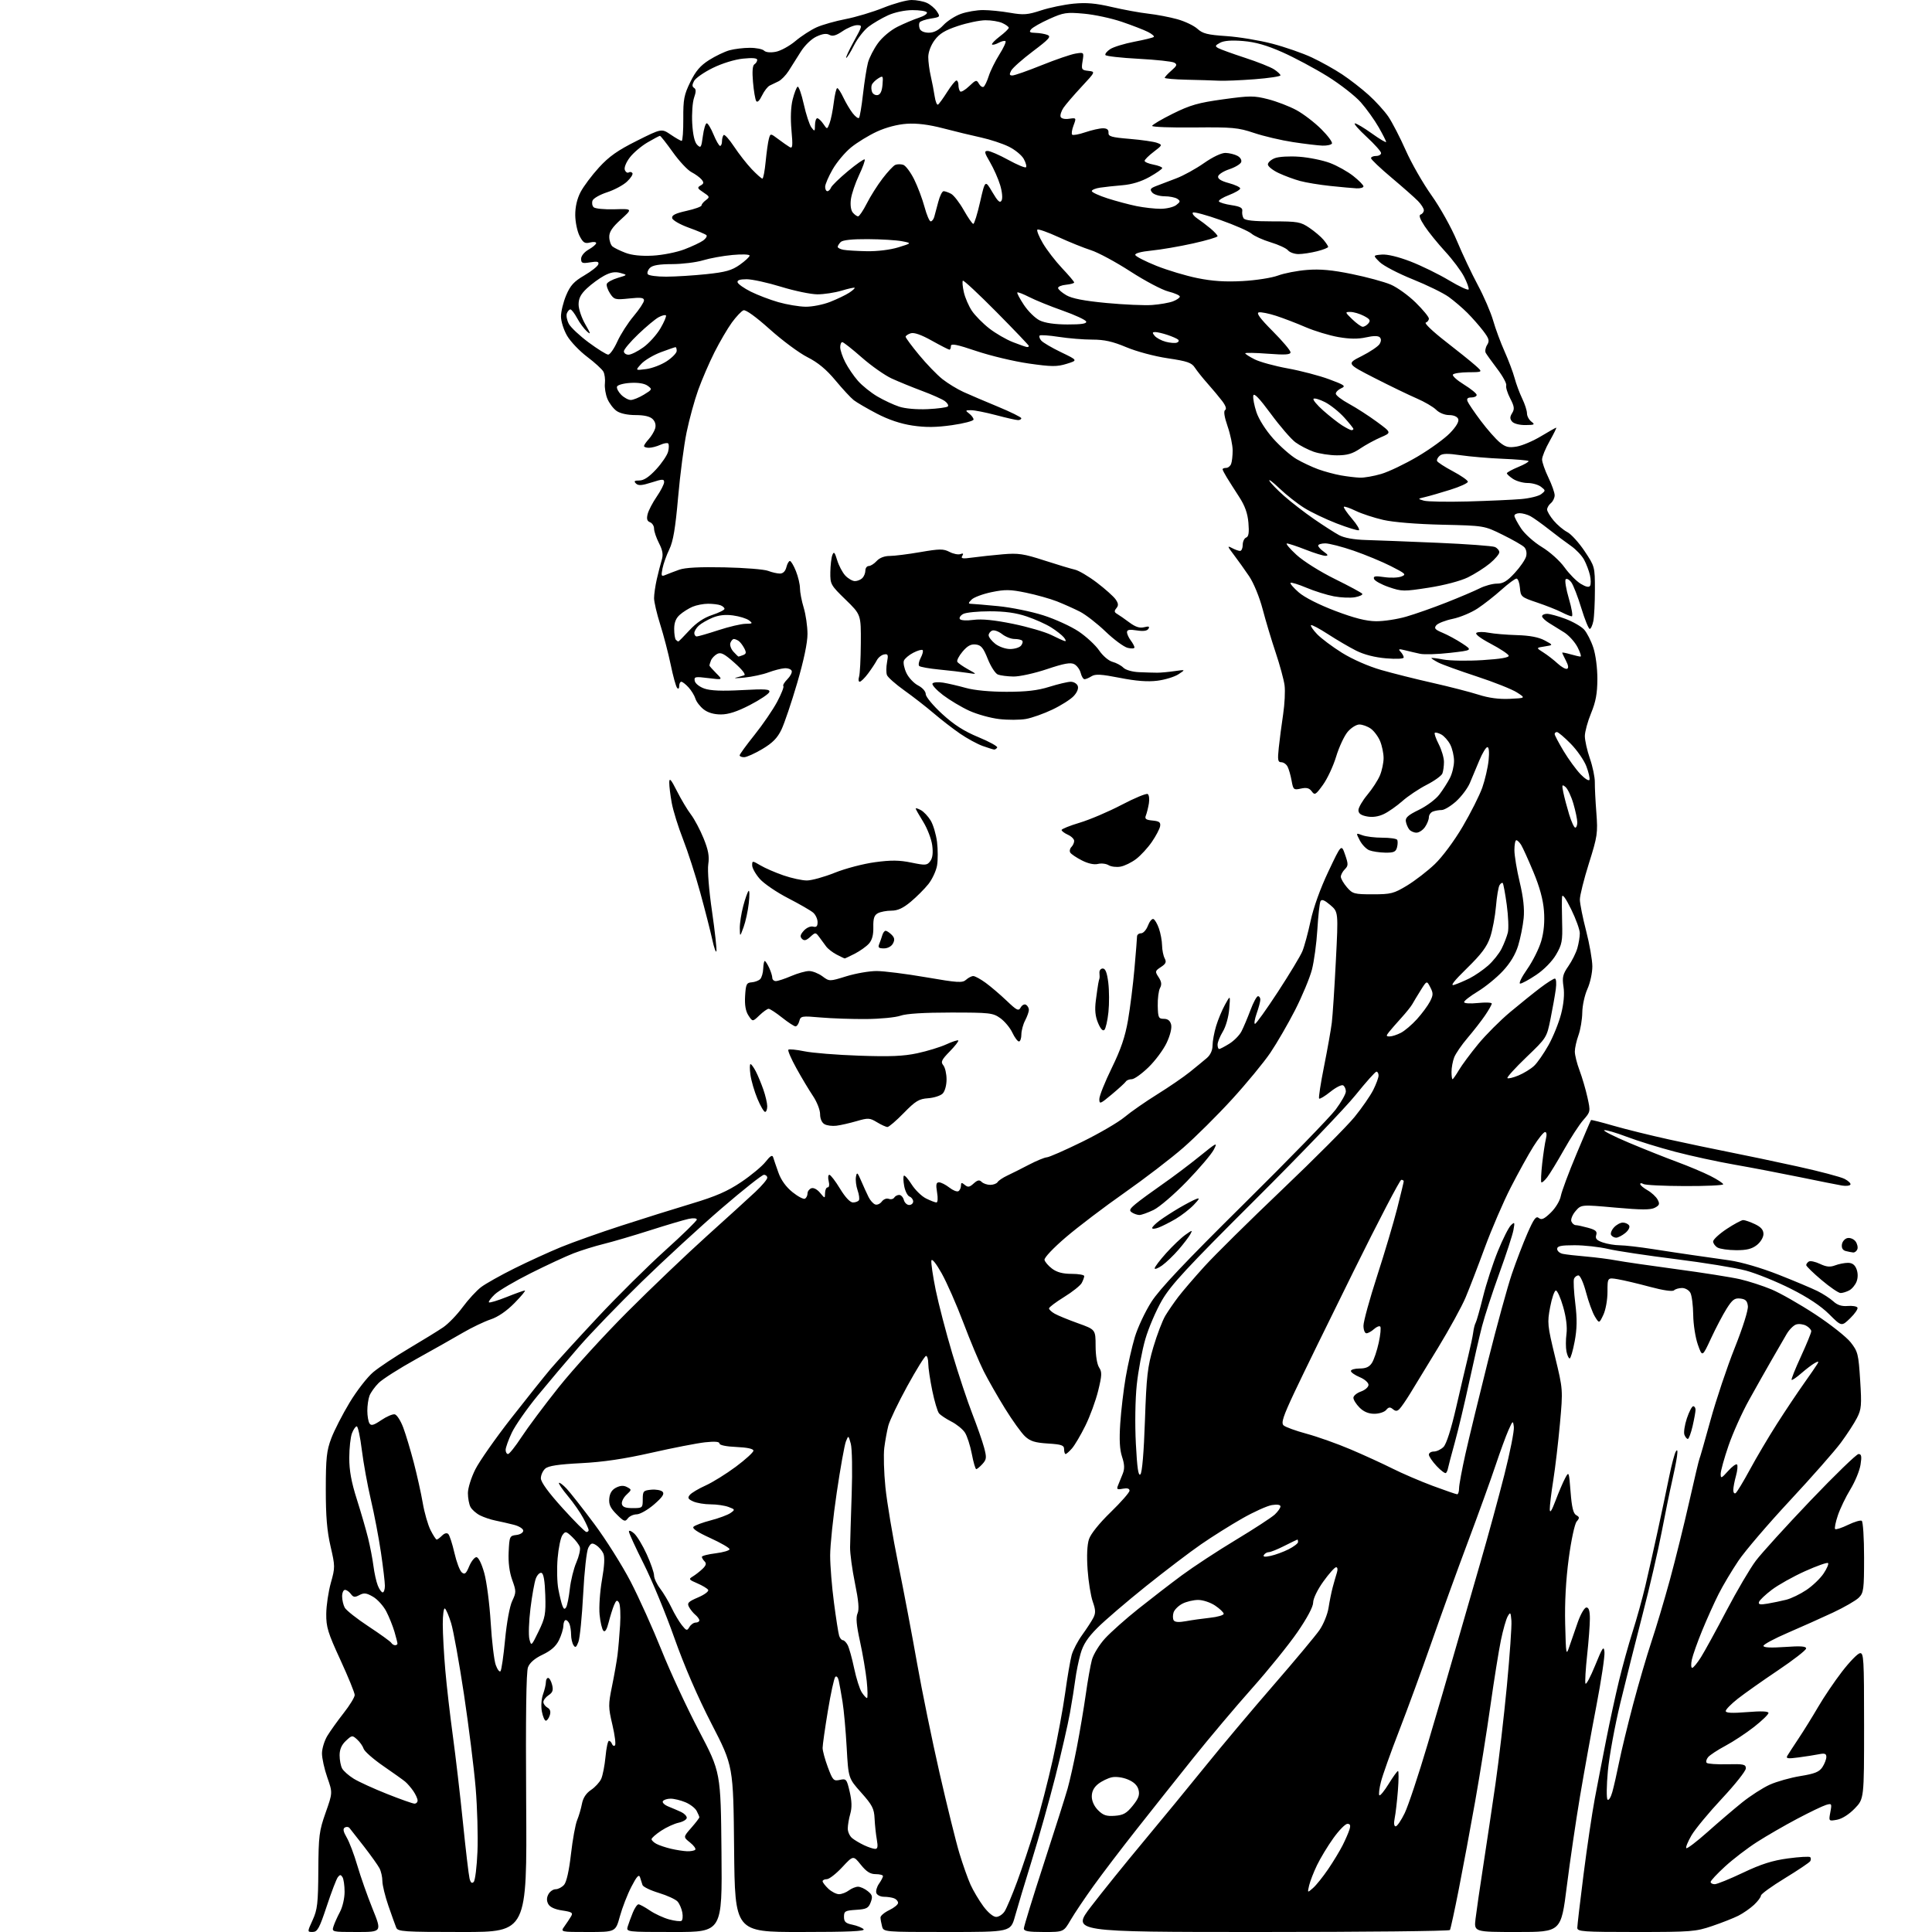 <?xml version="1.0" encoding="UTF-8" standalone="no"?>
<svg 
  version="1.1" 
  xmlns="http://www.w3.org/2000/svg" 
  xmlns:xlink="http://www.w3.org/1999/xlink" 
  xmlns:svg="http://www.w3.org/2000/svg"
  xmlns:rdf="http://www.w3.org/1999/02/22-rdf-syntax-ns#"
  xmlns:cc="http://creativecommons.org/ns#"
  xmlns:dc="http://purl.org/dc/elements/1.1/"
  viewBox="0 0 768 768"
  width="768"
  height="768"
>
<style>svg {background-color: white; }</style>"
<path stroke="none" fill="black" fill-rule="evenodd" d="M124.31,767.98C122.11,768.00 122.11,768.00 124.28,763.25C126.18,759.09 126.46,756.64 126.54,743.50C126.63,729.75 126.87,727.84 129.44,720.57C132.24,712.64 132.24,712.64 130.11,706.57C128.94,703.23 127.99,698.92 127.99,697.00C128.00,695.08 128.97,691.92 130.14,690.00C131.31,688.08 134.23,684.00 136.63,680.94C139.04,677.88 141.00,674.66 141.00,673.79C141.00,672.91 138.44,666.65 135.32,659.86C130.34,649.06 129.64,646.78 129.69,641.52C129.72,638.21 130.55,632.66 131.52,629.19C133.24,623.09 133.23,622.59 131.40,614.69C129.99,608.62 129.50,602.74 129.51,592.00C129.52,579.62 129.84,576.66 131.68,571.78C132.86,568.64 136.15,562.22 138.99,557.52C141.83,552.82 146.05,547.38 148.38,545.44C150.70,543.50 157.08,539.26 162.55,536.02C168.02,532.78 174.15,529.01 176.17,527.63C178.19,526.26 181.67,522.66 183.90,519.63C186.14,516.60 189.44,513.01 191.24,511.65C193.03,510.29 199.00,506.94 204.50,504.20C210.00,501.47 218.32,497.66 223.00,495.74C227.68,493.82 238.47,489.98 247.00,487.22C255.53,484.45 268.12,480.50 275.00,478.44C284.59,475.56 289.16,473.57 294.65,469.88C298.58,467.24 302.94,463.61 304.34,461.82C306.18,459.48 307.02,458.97 307.34,460.03C307.58,460.84 308.52,463.57 309.42,466.10C310.48,469.10 312.45,471.83 315.04,473.91C317.23,475.67 319.46,476.83 320.01,476.49C320.55,476.16 321.00,475.22 321.00,474.41C321.00,473.60 321.68,472.68 322.50,472.36C323.38,472.02 324.82,472.76 325.97,474.14C327.93,476.50 327.93,476.50 327.97,474.25C327.99,473.01 328.46,472.00 329.02,472.00C329.61,472.00 329.77,470.94 329.41,469.50C329.07,468.12 329.19,467.00 329.68,467.00C330.17,467.00 332.08,469.48 333.91,472.50C335.99,475.93 337.93,478.00 339.06,478.00C340.06,478.00 341.13,477.60 341.43,477.11C341.73,476.63 341.50,474.85 340.91,473.17C340.32,471.49 340.03,469.08 340.25,467.81C340.61,465.78 340.87,465.99 342.37,469.50C343.32,471.70 344.62,474.57 345.28,475.87C345.93,477.18 347.10,478.49 347.88,478.78C348.65,479.08 349.84,478.57 350.52,477.65C351.20,476.72 352.43,476.23 353.27,476.55C354.11,476.87 355.09,476.66 355.46,476.07C355.82,475.48 356.71,475.00 357.44,475.00C358.17,475.00 359.00,475.90 359.29,477.00C359.58,478.10 360.53,479.00 361.41,479.00C362.28,479.00 363.00,478.37 363.00,477.61C363.00,476.84 362.35,475.96 361.56,475.66C360.76,475.35 359.81,473.49 359.44,471.51C359.06,469.53 359.01,467.66 359.31,467.36C359.61,467.06 360.99,468.61 362.38,470.81C363.77,473.01 366.34,475.52 368.10,476.40C369.87,477.28 371.73,478.00 372.24,478.00C372.78,478.00 372.89,476.29 372.50,474.00C371.97,470.86 372.14,470.00 373.28,470.00C374.08,470.00 375.91,470.93 377.36,472.06C378.80,473.20 380.44,473.85 380.99,473.51C381.55,473.16 382.00,472.18 382.00,471.32C382.00,470.03 382.27,469.98 383.52,471.02C384.76,472.05 385.40,471.95 387.04,470.46C388.58,469.07 389.32,468.92 390.22,469.82C390.87,470.47 392.41,471.00 393.64,471.00C394.87,471.00 396.19,470.50 396.56,469.90C396.94,469.29 398.65,468.14 400.37,467.33C402.09,466.53 405.98,464.58 409.00,463.00C412.02,461.42 415.23,460.10 416.11,460.06C417.00,460.03 423.30,457.26 430.11,453.92C436.93,450.58 444.52,446.15 447.00,444.08C449.48,442.01 455.32,437.94 460.00,435.03C464.68,432.12 470.52,428.12 473.00,426.12C475.48,424.13 478.51,421.63 479.75,420.57C481.17,419.35 482.00,417.50 482.01,415.57C482.02,413.88 482.65,410.41 483.43,407.86C484.20,405.31 485.79,401.49 486.97,399.36C489.10,395.50 489.10,395.50 488.64,401.08C488.38,404.25 487.28,408.13 486.09,410.08C484.95,411.96 484.01,414.29 484.00,415.25C484.00,416.21 484.28,417.00 484.63,417.00C484.98,417.00 486.79,416.06 488.66,414.90C490.52,413.75 492.71,411.54 493.51,409.98C494.31,408.43 495.91,404.65 497.06,401.58C498.20,398.51 499.56,396.00 500.07,396.00C500.58,396.00 501.00,396.62 501.00,397.37C501.00,398.13 500.34,400.61 499.54,402.87C498.74,405.14 498.45,407.00 498.88,407.00C499.32,407.00 503.41,401.28 507.98,394.29C512.54,387.30 516.92,380.05 517.70,378.17C518.49,376.29 519.96,370.86 520.98,366.10C522.11,360.80 524.84,353.20 528.03,346.48C533.22,335.50 533.22,335.50 534.69,339.74C536.01,343.54 535.99,344.15 534.58,345.56C533.71,346.43 533.00,347.76 533.00,348.52C533.00,349.27 534.09,351.15 535.41,352.69C537.68,355.33 538.31,355.50 545.70,355.50C552.93,355.50 554.05,355.21 559.34,352.01C562.51,350.08 567.47,346.26 570.35,343.51C573.36,340.63 578.09,334.27 581.44,328.57C584.65,323.11 588.16,316.13 589.24,313.07C590.31,310.01 591.44,305.14 591.74,302.25C592.07,299.00 591.89,297.00 591.26,297.00C590.70,297.00 589.27,299.36 588.07,302.25C586.88,305.14 585.17,309.20 584.28,311.29C583.39,313.37 580.94,316.63 578.83,318.54C576.72,320.44 574.13,322.00 573.08,322.00C572.03,322.00 570.45,322.27 569.58,322.61C568.71,322.94 568.00,323.97 568.00,324.88C568.00,325.80 567.30,327.56 566.44,328.78C565.59,330.00 564.07,331.00 563.07,331.00C562.06,331.00 560.78,330.44 560.22,329.75C559.65,329.06 559.03,327.62 558.85,326.55C558.58,325.04 559.75,324.00 564.04,321.92C567.09,320.44 570.74,317.72 572.14,315.87C573.55,314.02 575.45,311.06 576.35,309.30C577.26,307.54 578.00,304.48 578.00,302.50C578.00,300.52 577.32,297.59 576.49,295.98C575.66,294.37 574.05,292.56 572.90,291.95C571.76,291.34 570.61,291.06 570.34,291.32C570.08,291.59 570.79,293.63 571.93,295.86C573.07,298.09 574.00,301.25 574.00,302.88C574.00,304.51 573.72,306.57 573.37,307.47C573.03,308.36 570.22,310.40 567.12,311.98C564.03,313.57 559.70,316.46 557.50,318.41C555.30,320.36 551.99,322.69 550.15,323.57C547.95,324.63 545.64,324.97 543.40,324.55C540.98,324.09 540.00,323.37 540.00,322.05C540.00,321.03 541.60,318.28 543.55,315.94C545.51,313.60 547.76,310.13 548.55,308.22C549.35,306.31 550.00,303.22 550.00,301.35C550.00,299.47 549.37,296.43 548.61,294.60C547.84,292.76 546.16,290.53 544.88,289.63C543.60,288.73 541.57,288.00 540.37,288.00C539.16,288.00 537.06,289.32 535.70,290.94C534.34,292.56 532.29,296.97 531.14,300.75C530.00,304.53 527.63,309.59 525.89,311.99C523.00,315.99 522.62,316.20 521.44,314.58C520.46,313.25 519.39,312.98 517.13,313.47C514.26,314.10 514.08,313.95 513.43,310.32C513.05,308.22 512.33,305.71 511.83,304.75C511.34,303.79 510.21,303.00 509.33,303.00C507.97,303.00 507.82,302.11 508.33,297.25C508.66,294.09 509.44,288.12 510.06,284.00C510.68,279.88 510.94,274.65 510.63,272.38C510.32,270.12 508.73,264.27 507.09,259.38C505.45,254.50 503.12,246.74 501.92,242.15C500.66,237.36 498.37,231.78 496.56,229.08C494.81,226.49 492.06,222.64 490.45,220.52C487.89,217.16 487.79,216.82 489.69,217.83C490.89,218.47 492.35,219.00 492.93,219.00C493.52,219.00 494.00,217.92 494.00,216.61C494.00,215.29 494.61,213.98 495.36,213.69C496.36,213.31 496.60,211.74 496.27,207.83C495.95,204.04 494.88,201.05 492.57,197.50C490.79,194.75 488.58,191.28 487.67,189.79C486.75,188.29 486.00,186.83 486.00,186.54C486.00,186.24 486.63,186.00 487.39,186.00C488.16,186.00 489.06,185.29 489.39,184.42C489.73,183.55 490.00,181.14 490.00,179.07C490.00,177.01 489.10,172.68 487.99,169.47C486.67,165.63 486.34,163.41 487.02,162.99C487.67,162.59 487.23,161.25 485.84,159.42C484.62,157.82 482.02,154.70 480.06,152.50C478.10,150.30 475.82,147.44 474.98,146.15C473.70,144.17 471.99,143.58 464.19,142.42C458.96,141.65 451.80,139.73 447.73,138.02C442.29,135.74 439.00,135.00 434.21,135.00C430.73,135.00 424.72,134.51 420.86,133.91C417.00,133.31 413.59,133.08 413.28,133.39C412.97,133.70 413.24,134.59 413.89,135.36C414.53,136.14 418.08,138.23 421.78,140.01C428.50,143.24 428.50,143.24 424.00,144.63C420.12,145.82 418.03,145.80 408.92,144.50C403.10,143.66 393.76,141.44 388.17,139.56C380.26,136.89 378.00,136.45 378.00,137.57C378.00,138.35 377.74,139.00 377.41,139.00C377.09,139.00 373.95,137.39 370.43,135.43C366.18,133.05 363.37,132.07 362.02,132.49C360.91,132.85 360.00,133.47 360.00,133.87C360.00,134.28 362.41,137.54 365.36,141.11C368.31,144.69 372.48,149.01 374.63,150.71C376.78,152.41 380.55,154.71 383.02,155.83C385.48,156.95 391.65,159.58 396.73,161.68C401.80,163.78 405.96,165.84 405.98,166.25C405.99,166.66 405.41,167.00 404.68,167.00C403.96,167.00 400.02,166.11 395.93,165.02C391.84,163.94 387.38,163.05 386.00,163.06C383.71,163.06 383.65,163.17 385.25,164.39C386.21,165.12 387.00,166.19 387.00,166.76C387.00,167.33 383.15,168.34 378.44,169.01C372.13,169.90 368.01,169.95 362.75,169.17C358.03,168.46 353.24,166.86 348.56,164.42C344.68,162.39 340.55,159.98 339.38,159.07C338.21,158.16 334.93,154.62 332.09,151.20C328.46,146.84 325.14,144.09 320.96,141.98C317.68,140.33 310.95,135.33 305.99,130.88C300.43,125.90 296.42,123.01 295.53,123.35C294.73,123.66 292.67,125.84 290.94,128.20C289.22,130.57 286.11,135.88 284.03,140.00C281.95,144.12 279.04,150.88 277.55,155.00C276.07,159.12 273.99,166.71 272.93,171.86C271.87,177.01 270.35,188.62 269.56,197.67C268.48,209.97 267.60,215.19 266.08,218.34C264.96,220.65 263.73,224.08 263.36,225.94C262.75,229.01 262.87,229.26 264.59,228.53C265.64,228.09 268.07,227.16 270.00,226.47C272.38,225.62 278.14,225.32 288.00,225.53C295.98,225.70 303.77,226.33 305.32,226.92C306.86,227.52 308.99,228.00 310.05,228.00C311.26,228.00 312.19,227.08 312.59,225.50C312.93,224.12 313.57,223.00 314.00,223.00C314.43,223.00 315.51,224.81 316.39,227.02C317.28,229.23 318.00,232.31 318.00,233.86C318.00,235.41 318.67,238.89 319.49,241.59C320.31,244.29 320.98,248.97 320.99,251.99C321.00,255.50 319.52,262.53 316.90,271.49C314.64,279.20 311.83,287.52 310.65,290.00C309.03,293.38 307.14,295.31 303.04,297.75C300.04,299.54 296.78,301.00 295.79,301.00C294.81,301.00 294.01,300.66 294.02,300.25C294.03,299.84 296.70,296.17 299.95,292.11C303.21,288.04 307.24,282.14 308.92,279.00C310.59,275.86 311.71,273.04 311.40,272.73C311.09,272.42 311.80,271.20 312.98,270.02C314.16,268.84 314.94,267.34 314.71,266.69C314.49,266.03 313.22,265.56 311.90,265.64C310.58,265.72 307.70,266.46 305.50,267.28C303.30,268.11 299.02,269.03 296.00,269.34C292.98,269.64 291.40,269.67 292.50,269.39C293.60,269.11 295.08,268.69 295.80,268.45C296.59,268.19 295.11,266.26 292.00,263.50C287.88,259.84 286.56,259.17 285.07,259.96C284.06,260.50 282.96,261.67 282.62,262.55C282.28,263.44 282.00,264.33 282.00,264.54C282.00,264.74 283.21,266.12 284.68,267.59C287.37,270.28 287.37,270.28 281.59,269.56C276.33,268.90 275.85,269.00 276.17,270.67C276.37,271.70 278.05,273.04 280.01,273.72C282.42,274.57 287.01,274.76 294.88,274.33C304.36,273.82 306.19,273.95 305.81,275.11C305.56,275.87 302.09,278.19 298.11,280.25C293.03,282.88 289.57,284.00 286.57,284.00C283.77,284.00 281.37,283.29 279.69,281.97C278.28,280.86 276.81,278.95 276.44,277.72C276.07,276.50 274.84,274.49 273.71,273.25C272.58,272.01 271.28,271.00 270.83,271.00C270.37,271.00 270.00,271.77 270.00,272.70C270.00,273.70 269.66,274.01 269.16,273.45C268.70,272.93 267.55,268.77 266.61,264.20C265.66,259.64 263.78,252.45 262.44,248.22C261.10,243.99 260.00,239.29 260.00,237.78C260.00,236.27 260.49,232.88 261.08,230.26C261.68,227.64 262.56,224.21 263.04,222.63C263.70,220.46 263.44,218.82 261.96,215.92C260.88,213.81 260.00,211.21 260.00,210.15C260.00,209.08 259.28,207.94 258.39,207.60C257.22,207.15 256.97,206.27 257.45,204.34C257.82,202.88 259.44,199.77 261.06,197.42C262.68,195.06 264.00,192.47 264.00,191.66C264.00,190.37 263.35,190.39 258.99,191.79C255.11,193.03 253.72,193.12 252.79,192.19C251.87,191.27 252.18,191.00 254.17,191.00C255.94,191.00 258.03,189.60 260.84,186.56C263.09,184.12 265.23,180.95 265.59,179.51C265.95,178.08 265.96,176.63 265.62,176.29C265.29,175.95 263.86,176.20 262.46,176.84C261.05,177.48 259.03,178.00 257.95,178.00C256.88,178.00 256.00,177.69 256.00,177.31C256.00,176.94 256.85,175.70 257.89,174.56C258.92,173.43 260.06,171.53 260.42,170.36C260.83,169.00 260.48,167.62 259.46,166.61C258.40,165.54 256.10,165.00 252.65,165.00C249.46,165.00 246.55,164.37 245.12,163.37C243.84,162.47 242.19,160.31 241.46,158.56C240.73,156.81 240.28,154.06 240.46,152.44C240.64,150.82 240.37,148.72 239.87,147.76C239.36,146.80 236.46,144.14 233.42,141.85C230.38,139.56 226.80,135.80 225.45,133.50C224.10,131.21 223.00,127.74 223.00,125.80C223.00,123.85 223.93,120.07 225.06,117.38C226.71,113.47 228.14,111.90 232.25,109.50C235.07,107.85 237.58,105.87 237.82,105.10C238.17,104.00 237.47,103.82 234.63,104.28C231.48,104.80 231.00,104.61 231.00,102.89C231.00,101.73 232.25,100.20 233.99,99.20C235.64,98.27 236.99,97.11 236.99,96.64C237.00,96.17 235.89,96.06 234.53,96.40C232.47,96.92 231.79,96.49 230.39,93.79C229.47,92.01 228.70,88.29 228.67,85.53C228.65,82.27 229.38,79.05 230.77,76.38C231.94,74.12 235.24,69.71 238.10,66.58C242.10,62.20 245.55,59.77 253.14,55.98C262.99,51.05 262.99,51.05 266.64,53.53C268.64,54.89 270.59,56.00 270.98,56.00C271.36,56.00 271.65,52.04 271.62,47.20C271.57,39.51 271.92,37.68 274.41,32.60C276.53,28.26 278.40,26.07 281.84,23.89C284.36,22.29 288.02,20.53 289.97,19.99C291.91,19.45 295.55,19.01 298.05,19.01C300.55,19.00 303.11,19.51 303.73,20.13C304.41,20.81 306.23,20.99 308.37,20.59C310.31,20.23 313.83,18.30 316.20,16.31C318.56,14.32 322.36,11.87 324.63,10.85C326.90,9.84 332.08,8.37 336.13,7.59C340.18,6.81 346.95,4.78 351.17,3.08C355.38,1.39 360.42,-0.00 362.37,0.00C364.31,0.00 367.05,0.52 368.44,1.15C369.83,1.79 371.63,3.31 372.43,4.54C373.84,6.69 373.76,6.78 370.00,7.38C367.86,7.73 365.86,8.41 365.55,8.91C365.25,9.41 365.27,10.54 365.60,11.41C365.97,12.37 367.39,13.00 369.21,13.00C371.24,13.00 373.10,12.04 375.01,9.99C376.56,8.33 379.72,6.30 382.04,5.49C384.36,4.67 388.30,4.00 390.79,4.00C393.29,4.00 398.12,4.48 401.51,5.08C406.88,6.01 408.49,5.89 413.82,4.14C417.19,3.03 422.99,1.83 426.72,1.46C431.84,0.96 435.59,1.29 442.00,2.79C446.68,3.88 453.20,5.07 456.50,5.44C459.80,5.81 464.98,6.80 468.00,7.64C471.02,8.48 474.62,10.20 476.00,11.46C478.08,13.36 480.02,13.85 487.50,14.35C492.45,14.68 500.64,16.04 505.70,17.36C510.76,18.68 517.85,21.14 521.45,22.83C525.06,24.52 530.48,27.54 533.50,29.55C536.53,31.55 541.27,35.23 544.04,37.73C546.81,40.22 550.35,44.11 551.90,46.38C553.44,48.65 556.54,54.65 558.79,59.72C561.03,64.80 565.65,72.87 569.06,77.67C572.48,82.48 577.00,90.58 579.15,95.75C581.30,100.90 585.03,108.80 587.45,113.31C589.87,117.81 592.61,124.17 593.55,127.43C594.48,130.70 596.53,136.22 598.09,139.70C599.65,143.19 601.44,147.94 602.07,150.27C602.69,152.60 604.06,156.27 605.10,158.44C606.15,160.60 607.00,163.25 607.00,164.33C607.00,165.40 607.79,166.88 608.75,167.61C610.30,168.78 610.02,168.94 606.37,168.97C603.99,168.99 601.75,168.40 601.07,167.58C600.16,166.48 600.17,165.71 601.11,164.20C602.11,162.59 601.98,161.56 600.32,158.37C599.22,156.24 598.51,153.92 598.75,153.22C598.99,152.51 597.41,149.58 595.24,146.72C593.07,143.85 590.99,140.96 590.61,140.29C590.24,139.63 590.48,138.20 591.15,137.13C592.19,135.47 591.95,134.63 589.58,131.51C588.04,129.50 585.21,126.28 583.29,124.36C581.37,122.44 578.05,119.60 575.91,118.05C573.76,116.49 567.30,113.33 561.55,111.02C555.80,108.71 549.89,105.62 548.42,104.16C545.75,101.50 545.75,101.50 549.27,101.20C551.42,101.01 555.83,102.07 560.66,103.93C564.99,105.60 571.90,108.98 576.02,111.45C580.13,113.91 583.64,115.53 583.81,115.04C583.98,114.55 583.17,112.28 582.00,110.01C580.84,107.73 577.47,103.23 574.52,100.02C571.56,96.80 567.88,92.26 566.33,89.92C564.39,86.98 563.90,85.53 564.76,85.25C565.44,85.02 566.00,84.26 566.00,83.56C566.00,82.86 564.95,81.21 563.66,79.90C562.38,78.58 557.65,74.41 553.16,70.63C548.67,66.86 545.00,63.37 545.00,62.88C545.00,62.40 545.90,62.00 547.00,62.00C548.10,62.00 549.00,61.48 549.00,60.85C549.00,60.22 546.41,57.32 543.25,54.40C540.09,51.48 537.99,49.07 538.59,49.05C539.19,49.02 542.22,50.82 545.34,53.06C548.45,55.29 551.00,56.80 551.00,56.43C551.00,56.05 549.66,53.40 548.02,50.54C546.38,47.67 543.20,43.24 540.95,40.68C538.70,38.13 532.73,33.47 527.68,30.33C522.63,27.20 514.57,22.89 509.77,20.76C503.55,18.00 499.07,16.72 494.20,16.31C489.62,15.93 486.58,16.15 485.02,16.99C483.02,18.06 482.91,18.37 484.25,19.12C485.12,19.61 489.91,21.34 494.89,22.97C499.88,24.59 505.09,26.67 506.48,27.58C507.87,28.49 509.00,29.56 509.00,29.96C509.00,30.37 504.39,31.06 498.75,31.50C493.11,31.93 486.70,32.20 484.50,32.08C482.30,31.97 476.56,31.79 471.75,31.69C466.94,31.58 463.00,31.24 463.00,30.93C463.00,30.62 464.19,29.32 465.65,28.06C467.87,26.12 468.06,25.61 466.78,24.90C465.94,24.43 459.56,23.74 452.59,23.37C445.63,23.00 439.70,22.33 439.43,21.89C439.16,21.45 440.01,20.38 441.33,19.52C442.64,18.66 446.96,17.34 450.92,16.58C454.88,15.83 458.36,14.97 458.66,14.68C458.95,14.39 457.91,13.50 456.34,12.70C454.78,11.90 450.12,10.10 446.00,8.69C441.88,7.28 435.08,5.81 430.90,5.44C423.96,4.81 422.78,4.99 417.17,7.51C413.79,9.02 410.52,10.88 409.89,11.63C408.98,12.73 409.31,13.01 411.63,13.07C413.21,13.11 415.35,13.47 416.38,13.88C417.96,14.50 417.04,15.55 410.64,20.36C406.45,23.52 402.55,26.98 401.97,28.05C401.15,29.58 401.25,30.00 402.44,30.00C403.28,30.00 408.51,28.16 414.07,25.92C419.64,23.68 425.70,21.60 427.55,21.30C430.91,20.75 430.91,20.75 430.34,24.30C429.80,27.62 429.95,27.87 432.63,28.17C435.50,28.50 435.50,28.50 429.92,34.50C426.85,37.80 423.62,41.56 422.74,42.86C421.87,44.17 421.36,45.77 421.61,46.44C421.89,47.14 423.28,47.47 424.99,47.21C427.87,46.79 427.89,46.83 426.75,49.86C426.11,51.54 425.86,53.20 426.20,53.53C426.54,53.87 428.89,53.44 431.44,52.57C433.99,51.71 437.13,51.00 438.42,51.00C440.05,51.00 440.73,51.54 440.64,52.75C440.52,54.23 441.77,54.60 449.07,55.21C453.78,55.60 458.66,56.31 459.91,56.77C462.15,57.60 462.13,57.67 458.60,60.36C456.62,61.87 455.00,63.48 455.00,63.94C455.00,64.40 456.58,65.07 458.50,65.43C460.43,65.80 462.00,66.41 462.00,66.80C462.00,67.18 459.73,68.77 456.97,70.33C453.68,72.17 449.95,73.32 446.22,73.63C443.07,73.89 439.04,74.33 437.25,74.60C435.46,74.87 434.00,75.48 434.00,75.96C434.00,76.44 436.81,77.74 440.25,78.85C443.69,79.95 448.88,81.34 451.80,81.93C454.71,82.52 459.02,83.00 461.36,83.00C463.70,83.00 466.49,82.33 467.56,81.52C469.24,80.24 469.30,79.90 468.00,79.03C467.18,78.48 464.87,78.02 462.87,78.02C460.88,78.01 458.69,77.33 458.01,76.52C456.99,75.28 457.26,74.85 459.64,73.93C461.21,73.32 464.80,71.95 467.61,70.89C470.43,69.83 475.38,67.10 478.61,64.83C482.17,62.35 485.57,60.74 487.19,60.79C488.67,60.83 490.79,61.35 491.90,61.95C493.06,62.57 493.69,63.64 493.38,64.46C493.07,65.25 490.95,66.52 488.66,67.28C486.37,68.04 484.37,69.32 484.22,70.12C484.03,71.09 485.44,71.97 488.47,72.78C490.96,73.45 493.00,74.41 493.00,74.91C493.00,75.42 490.98,76.60 488.52,77.55C486.06,78.49 484.27,79.62 484.54,80.07C484.82,80.52 487.08,81.19 489.57,81.56C492.97,82.07 494.02,82.64 493.82,83.87C493.67,84.77 493.90,86.06 494.33,86.75C494.88,87.62 498.36,88.00 505.92,88.00C515.87,88.00 517.02,88.20 520.51,90.57C522.59,91.98 525.11,94.12 526.11,95.32C527.11,96.52 527.95,97.78 527.97,98.13C527.99,98.48 526.00,99.27 523.56,99.88C521.11,100.50 517.79,101.00 516.18,101.00C514.57,101.00 512.69,100.33 512.01,99.52C511.34,98.70 508.24,97.27 505.14,96.33C502.04,95.39 498.60,93.84 497.50,92.88C496.40,91.92 490.86,89.48 485.18,87.47C479.51,85.45 474.56,84.12 474.18,84.51C473.81,84.90 474.61,85.96 475.96,86.86C477.31,87.76 479.67,89.55 481.21,90.84C482.74,92.13 484.00,93.50 484.00,93.89C484.00,94.28 479.61,95.58 474.25,96.77C468.89,97.97 461.45,99.24 457.71,99.61C453.55,100.02 451.07,100.70 451.29,101.36C451.49,101.96 455.26,103.89 459.67,105.66C464.09,107.43 471.44,109.64 476.02,110.56C481.95,111.77 487.10,112.10 493.92,111.73C499.19,111.45 505.52,110.46 508.00,109.54C510.48,108.61 515.69,107.60 519.59,107.30C524.78,106.89 529.54,107.32 537.41,108.94C543.32,110.14 550.25,112.03 552.82,113.12C555.40,114.22 559.86,117.43 562.75,120.27C565.64,123.11 568.00,125.97 568.00,126.63C568.00,127.29 567.45,128.02 566.77,128.24C566.09,128.47 569.54,131.77 574.44,135.58C579.34,139.38 584.74,143.72 586.43,145.22C589.50,147.94 589.50,147.94 583.81,147.97C580.68,147.99 577.86,148.41 577.55,148.91C577.24,149.41 579.24,151.21 582.00,152.90C584.75,154.60 587.00,156.44 587.00,156.99C587.00,157.55 586.05,158.00 584.89,158.00C583.41,158.00 582.96,158.46 583.37,159.53C583.70,160.37 586.06,163.86 588.63,167.28C591.20,170.70 594.59,174.55 596.16,175.84C598.52,177.76 599.72,178.05 602.95,177.51C605.11,177.14 609.43,175.31 612.56,173.42C615.68,171.54 618.42,170.00 618.63,170.00C618.84,170.00 617.66,172.40 616.01,175.33C614.35,178.26 613.00,181.55 613.00,182.64C613.00,183.73 614.13,186.96 615.50,189.81C616.88,192.66 618.00,195.84 618.00,196.87C618.00,197.91 617.33,199.32 616.50,200.00C615.67,200.68 615.00,201.83 615.00,202.55C615.00,203.26 616.18,205.25 617.62,206.96C619.06,208.67 621.49,210.72 623.02,211.51C624.55,212.30 627.64,215.71 629.90,219.09C633.96,225.17 634.00,225.31 634.00,234.49C634.00,239.58 633.72,245.16 633.38,246.88C633.03,248.59 632.38,250.00 631.94,250.00C631.49,250.00 629.99,246.29 628.60,241.75C627.22,237.21 625.43,232.60 624.63,231.50C623.82,230.40 622.81,229.85 622.39,230.28C621.96,230.70 622.54,234.19 623.67,238.03C624.80,241.86 625.31,245.00 624.81,245.00C624.31,245.00 622.47,244.26 620.73,243.36C618.98,242.46 614.62,240.73 611.03,239.52C604.70,237.39 604.49,237.21 604.19,233.66C604.02,231.65 603.41,230.00 602.84,230.00C602.26,230.00 599.58,231.99 596.88,234.41C594.18,236.84 589.91,240.19 587.39,241.86C584.87,243.53 580.41,245.40 577.48,246.00C574.55,246.61 571.61,247.76 570.95,248.55C569.97,249.75 570.41,250.27 573.49,251.56C575.55,252.42 579.06,254.33 581.30,255.81C585.37,258.50 585.37,258.50 576.43,259.52C571.52,260.08 566.15,260.25 564.50,259.89C562.85,259.54 560.15,258.91 558.50,258.49C556.03,257.87 555.72,257.98 556.75,259.07C557.44,259.80 558.00,260.83 558.00,261.35C558.00,261.90 555.15,262.05 551.01,261.70C546.54,261.33 542.25,260.23 539.10,258.65C536.40,257.29 531.36,254.34 527.91,252.10C524.46,249.86 521.42,248.25 521.14,248.52C520.87,248.80 521.96,250.40 523.57,252.09C525.18,253.77 529.65,257.12 533.50,259.52C537.63,262.09 543.99,264.88 549.00,266.32C553.67,267.66 562.90,269.98 569.50,271.46C576.10,272.95 584.27,275.05 587.66,276.13C591.81,277.46 595.88,278.00 600.16,277.80C606.50,277.50 606.50,277.50 603.00,275.25C601.08,274.01 593.88,271.14 587.00,268.89C580.12,266.63 573.26,264.15 571.75,263.37C570.24,262.59 569.00,261.79 569.00,261.60C569.00,261.41 571.14,261.67 573.75,262.17C576.36,262.67 583.36,262.78 589.29,262.41C596.52,261.96 599.97,261.37 599.73,260.62C599.54,260.00 596.32,257.87 592.57,255.89C588.34,253.65 586.20,251.99 586.94,251.54C587.59,251.13 589.79,251.13 591.81,251.53C593.84,251.93 598.88,252.35 603.00,252.47C608.08,252.62 611.63,253.29 614.00,254.56C617.50,256.43 617.50,256.43 614.04,256.97C610.57,257.50 610.57,257.50 613.54,259.38C615.17,260.41 617.70,262.38 619.17,263.74C620.64,265.10 622.32,266.06 622.91,265.86C623.61,265.62 623.47,264.52 622.49,262.64C621.67,261.06 621.00,259.63 621.00,259.46C621.00,259.28 622.46,259.56 624.24,260.07C626.03,260.58 627.84,261.00 628.26,261.00C628.69,261.00 628.16,259.31 627.09,257.25C626.02,255.19 623.64,252.56 621.82,251.41C619.99,250.26 617.26,248.57 615.75,247.64C614.24,246.71 613.00,245.51 613.00,244.98C613.00,244.44 613.88,244.00 614.96,244.00C616.04,244.00 619.34,244.90 622.30,246.01C625.25,247.12 628.58,249.03 629.70,250.26C630.82,251.49 632.47,254.72 633.36,257.43C634.31,260.29 634.99,265.53 634.98,269.93C634.96,275.66 634.35,278.96 632.48,283.50C631.12,286.80 630.01,290.89 630.00,292.59C630.00,294.29 630.90,298.32 632.01,301.53C633.12,304.74 634.00,308.98 633.97,310.94C633.94,312.90 634.21,318.37 634.58,323.10C635.19,331.16 635.01,332.44 631.62,343.19C629.63,349.51 628.01,355.99 628.02,357.59C628.03,359.19 629.15,364.77 630.50,370.00C631.85,375.23 632.97,381.59 632.98,384.14C632.99,386.69 632.11,390.74 631.02,393.14C629.93,395.54 629.01,399.75 628.98,402.50C628.94,405.25 628.26,409.30 627.47,411.50C626.68,413.70 626.02,416.62 626.02,418.00C626.01,419.38 626.85,422.75 627.89,425.50C628.92,428.25 630.34,433.06 631.03,436.20C632.28,441.84 632.27,441.93 629.40,445.21C627.80,447.03 624.35,452.34 621.72,457.01C619.09,461.68 616.08,466.62 615.04,467.99C613.99,469.35 612.94,470.25 612.71,469.99C612.47,469.72 612.62,466.35 613.05,462.50C613.48,458.65 614.14,454.26 614.52,452.75C614.94,451.08 614.81,450.00 614.19,450.00C613.62,450.00 611.53,452.59 609.55,455.75C607.56,458.91 603.52,466.23 600.56,472.00C597.60,477.77 592.95,488.57 590.21,496.00C587.48,503.43 584.05,512.34 582.58,515.81C581.12,519.28 576.23,528.21 571.71,535.65C567.20,543.09 562.15,551.37 560.50,554.05C558.85,556.73 556.96,559.46 556.29,560.12C555.37,561.03 554.75,561.04 553.68,560.15C552.58,559.24 551.98,559.31 551.01,560.49C550.32,561.32 548.21,562.00 546.33,562.00C544.03,562.00 542.10,561.20 540.45,559.55C539.10,558.20 538.00,556.44 538.00,555.64C538.00,554.85 539.35,553.73 541.00,553.15C542.65,552.57 544.00,551.38 544.00,550.50C544.00,549.61 542.44,548.24 540.50,547.44C538.58,546.63 537.00,545.53 537.00,544.99C537.00,544.44 538.56,544.00 540.48,544.00C542.99,544.00 544.35,543.38 545.38,541.75C546.17,540.51 547.38,536.91 548.07,533.74C548.76,530.58 549.03,527.69 548.67,527.33C548.31,526.97 547.19,527.43 546.18,528.34C545.17,529.25 543.82,530.00 543.17,530.00C542.53,530.00 542.00,528.64 542.00,526.98C542.00,525.32 544.44,516.43 547.42,507.23C550.40,498.03 554.00,485.92 555.42,480.32C556.84,474.72 558.00,469.88 558.00,469.57C558.00,469.26 557.56,469.00 557.03,469.00C556.49,469.00 547.98,485.31 538.12,505.25C528.25,525.19 517.66,546.87 514.57,553.44C510.06,563.03 509.21,565.62 510.23,566.60C510.93,567.26 515.04,568.76 519.37,569.93C523.70,571.10 531.58,573.90 536.87,576.15C542.17,578.40 549.65,581.83 553.50,583.76C557.35,585.70 564.55,588.79 569.50,590.64C574.45,592.48 578.84,593.99 579.25,594.00C579.66,594.00 580.00,592.94 580.00,591.63C580.00,590.33 581.15,584.15 582.55,577.88C583.96,571.62 587.99,555.02 591.50,541.00C595.02,526.98 599.28,511.45 600.96,506.50C602.64,501.55 605.44,494.25 607.18,490.27C609.74,484.43 610.61,483.26 611.71,484.18C612.78,485.06 613.82,484.60 616.45,482.05C618.35,480.21 620.09,477.33 620.44,475.46C620.78,473.63 623.57,466.14 626.64,458.82C629.70,451.49 632.32,445.38 632.45,445.24C632.58,445.09 636.60,446.11 641.39,447.50C646.17,448.88 656.03,451.32 663.29,452.92C670.56,454.52 681.45,456.81 687.50,458.00C693.55,459.19 705.69,461.74 714.47,463.67C723.25,465.60 731.71,467.83 733.25,468.63C734.80,469.43 735.84,470.46 735.56,470.91C735.28,471.36 733.80,471.53 732.27,471.28C730.75,471.03 723.20,469.53 715.50,467.94C707.80,466.36 696.10,464.12 689.50,462.97C682.90,461.82 672.33,459.53 666.00,457.87C659.67,456.22 650.97,453.52 646.65,451.88C642.33,450.24 638.30,449.07 637.69,449.27C637.09,449.47 641.52,451.72 647.54,454.26C653.57,456.80 662.19,460.23 666.69,461.89C671.19,463.55 677.16,466.06 679.94,467.47C682.72,468.88 685.00,470.37 685.00,470.78C685.00,471.19 678.14,471.51 669.75,471.48C661.36,471.46 653.94,471.09 653.25,470.66C652.56,470.23 652.00,470.25 652.01,470.69C652.01,471.14 653.32,472.24 654.92,473.15C656.52,474.06 658.32,475.73 658.93,476.86C659.85,478.58 659.67,479.11 657.84,480.09C656.16,480.98 652.47,480.97 642.10,480.04C628.56,478.82 628.56,478.82 626.31,481.42C625.08,482.85 624.33,484.70 624.64,485.51C624.96,486.33 625.73,487.00 626.36,487.01C626.99,487.01 629.21,487.49 631.30,488.07C634.32,488.91 634.98,489.49 634.52,490.95C634.07,492.35 634.69,493.05 637.12,493.89C638.87,494.50 641.92,495.01 643.90,495.02C645.88,495.03 651.77,495.71 657.00,496.53C662.23,497.35 669.42,498.43 673.00,498.94C676.58,499.44 683.10,500.37 687.50,501.01C692.30,501.71 700.10,503.99 707.00,506.71C713.33,509.20 720.30,512.14 722.50,513.23C724.70,514.33 727.53,516.17 728.80,517.33C730.38,518.79 732.14,519.35 734.45,519.15C736.29,518.99 738.05,519.27 738.36,519.77C738.67,520.27 737.38,522.18 735.49,524.01C732.05,527.34 732.05,527.34 727.12,522.42C723.86,519.17 718.69,515.73 711.85,512.29C706.16,509.42 698.12,506.17 694.00,505.07C689.88,503.96 677.32,501.92 666.11,500.52C654.89,499.12 642.83,497.31 639.30,496.49C635.77,495.67 629.75,495.00 625.94,495.00C620.48,495.00 619.00,495.32 619.00,496.48C619.00,497.30 620.01,498.17 621.25,498.43C622.49,498.69 626.65,499.17 630.50,499.49C634.35,499.82 639.75,500.52 642.50,501.04C645.25,501.56 656.05,503.13 666.50,504.53C676.95,505.93 688.31,507.73 691.74,508.52C695.17,509.32 700.80,511.14 704.24,512.58C707.68,514.02 715.47,518.46 721.54,522.44C727.61,526.42 733.96,531.44 735.66,533.59C738.53,537.25 738.78,538.23 739.44,548.64C740.08,558.60 739.95,560.18 738.18,563.64C737.10,565.76 734.21,570.20 731.77,573.50C729.33,576.80 720.24,587.12 711.58,596.43C702.91,605.74 693.67,616.54 691.05,620.43C688.43,624.32 684.88,630.27 683.18,633.64C681.47,637.02 678.53,643.55 676.65,648.14C674.76,652.74 672.91,657.96 672.53,659.75C672.15,661.54 672.21,663.00 672.67,663.00C673.13,663.00 674.70,661.08 676.17,658.75C677.64,656.41 682.21,648.07 686.32,640.22C690.44,632.37 695.68,623.46 697.96,620.43C700.25,617.40 710.05,606.61 719.74,596.46C729.43,586.31 738.01,578.00 738.80,578.00C739.95,578.00 740.12,578.90 739.59,582.25C739.23,584.59 737.42,588.98 735.58,592.00C733.73,595.02 731.48,599.70 730.58,602.38C729.67,605.07 729.18,607.52 729.49,607.82C729.79,608.13 732.09,607.38 734.59,606.17C737.09,604.96 739.55,604.22 740.07,604.54C740.58,604.86 741.00,611.39 741.00,619.06C741.00,631.86 740.83,633.17 738.91,635.09C737.76,636.24 733.15,638.90 728.66,641.01C724.17,643.11 716.11,646.72 710.75,649.03C705.39,651.33 701.00,653.69 701.00,654.26C701.00,654.94 703.90,655.09 709.50,654.70C715.79,654.25 717.99,654.41 717.96,655.30C717.94,655.96 712.90,659.88 706.76,664.00C700.62,668.12 693.44,673.20 690.80,675.27C688.16,677.35 686.00,679.55 686.00,680.16C686.00,680.95 688.51,681.07 694.50,680.59C700.15,680.13 703.00,680.24 703.00,680.93C703.00,681.50 700.42,684.00 697.27,686.47C694.11,688.94 689.00,692.32 685.90,693.97C682.80,695.62 679.69,697.67 678.99,698.51C678.29,699.36 678.05,700.37 678.45,700.77C678.85,701.17 682.52,701.42 686.59,701.32C693.15,701.17 694.00,701.35 694.00,702.97C694.00,703.97 689.74,709.35 684.53,714.92C679.32,720.49 673.86,727.09 672.40,729.57C670.95,732.06 670.02,734.35 670.33,734.67C670.65,734.98 674.42,732.12 678.71,728.30C682.99,724.48 689.20,719.18 692.50,716.52C695.80,713.87 700.75,710.68 703.50,709.44C706.25,708.20 711.73,706.65 715.69,706.01C721.42,705.08 723.19,704.36 724.44,702.46C725.30,701.14 726.00,699.32 726.00,698.41C726.00,697.12 725.37,696.88 723.14,697.32C721.57,697.64 717.90,698.21 714.99,698.60C710.60,699.18 709.84,699.06 710.52,697.90C710.98,697.13 713.00,694.02 715.01,691.00C717.03,687.98 720.51,682.35 722.76,678.50C725.00,674.65 729.26,668.35 732.23,664.50C735.19,660.65 738.38,657.36 739.31,657.18C740.87,656.88 741.00,659.17 741.00,685.97C741.00,715.08 741.00,715.08 737.25,718.94C734.98,721.28 732.20,723.03 730.21,723.38C726.92,723.97 726.92,723.97 727.59,720.37C728.23,716.95 728.16,716.81 725.88,717.49C724.57,717.88 719.42,720.35 714.43,722.99C709.45,725.62 702.25,729.78 698.43,732.23C694.62,734.67 688.91,739.04 685.75,741.94C682.59,744.83 680.00,747.61 680.00,748.10C680.00,748.60 680.74,749.00 681.63,749.00C682.53,749.00 687.60,746.94 692.88,744.43C700.10,741.00 704.55,739.59 710.74,738.75C715.27,738.14 719.25,737.92 719.59,738.25C719.92,738.59 719.92,739.31 719.59,739.86C719.25,740.40 714.71,743.45 709.49,746.64C704.27,749.82 700.00,752.92 700.00,753.53C700.00,754.13 698.76,755.78 697.25,757.20C695.74,758.61 692.95,760.55 691.06,761.51C689.17,762.47 684.47,764.32 680.63,765.62C674.07,767.86 672.25,768.00 650.32,768.00C629.25,768.00 627.00,767.84 627.00,766.34C627.00,765.42 628.12,755.86 629.49,745.09C630.86,734.31 632.87,720.77 633.95,715.00C635.04,709.23 637.08,698.65 638.50,691.50C639.91,684.35 642.19,673.86 643.56,668.20C644.92,662.53 647.36,653.75 648.97,648.70C650.59,643.64 652.86,635.45 654.03,630.50C655.20,625.55 657.43,615.65 658.98,608.50C660.53,601.35 662.57,591.67 663.52,587.00C664.46,582.33 665.66,577.83 666.17,577.00C666.81,575.97 666.95,576.59 666.62,579.00C666.36,580.92 665.46,585.42 664.63,589.00C663.80,592.58 661.96,601.58 660.54,609.00C659.12,616.42 655.74,631.05 653.02,641.50C650.31,651.95 646.30,667.92 644.10,677.00C641.91,686.08 639.68,698.23 639.15,704.00C638.62,709.77 638.56,714.89 639.02,715.37C639.47,715.85 640.33,714.50 640.92,712.37C641.52,710.24 642.73,704.90 643.62,700.50C644.50,696.10 647.00,685.80 649.16,677.61C651.33,669.42 654.62,658.17 656.47,652.61C658.33,647.05 661.63,635.98 663.81,628.00C665.98,620.02 669.44,606.08 671.49,597.00C673.54,587.92 675.36,580.25 675.54,579.95C675.72,579.65 677.70,572.72 679.95,564.55C682.20,556.38 686.53,543.44 689.58,535.80C692.79,527.75 694.99,520.76 694.81,519.20C694.57,517.11 693.89,516.43 691.80,516.19C689.56,515.93 688.64,516.61 686.38,520.19C684.88,522.56 682.08,527.88 680.17,532.00C676.69,539.50 676.69,539.50 674.92,534.50C673.95,531.74 673.12,526.45 673.08,522.68C673.03,518.94 672.53,515.00 671.96,513.93C671.40,512.87 669.91,512.00 668.66,512.00C667.42,512.00 665.97,512.42 665.45,512.92C664.87,513.49 661.18,512.96 655.89,511.54C651.16,510.26 645.42,508.91 643.14,508.52C639.00,507.82 639.00,507.82 639.00,513.51C639.00,516.72 638.28,520.71 637.35,522.68C635.70,526.15 635.70,526.15 633.98,523.33C633.03,521.77 631.46,517.46 630.48,513.75C629.49,509.98 628.15,507.00 627.46,507.00C626.77,507.00 625.98,507.61 625.69,508.35C625.41,509.10 625.63,513.49 626.20,518.10C626.96,524.38 626.90,528.20 625.95,533.25C625.25,536.96 624.36,540.00 623.96,540.00C623.57,540.00 623.00,538.74 622.69,537.21C622.39,535.68 622.39,532.53 622.70,530.23C623.05,527.56 622.58,523.67 621.39,519.52C620.37,515.93 619.06,513.00 618.49,513.00C617.92,513.00 616.89,515.96 616.21,519.58C615.02,525.82 615.13,526.86 618.14,539.27C621.32,552.38 621.32,552.38 620.10,565.94C619.42,573.40 618.23,583.55 617.44,588.50C616.65,593.45 616.03,598.62 616.06,600.00C616.09,601.70 616.82,600.58 618.36,596.50C619.60,593.20 621.31,589.21 622.15,587.63C623.66,584.80 623.69,584.88 624.33,593.08C624.80,599.16 625.40,601.64 626.56,602.29C627.93,603.06 627.96,603.41 626.74,604.84C625.96,605.77 624.57,612.22 623.60,619.50C622.46,627.99 621.97,637.01 622.18,645.50C622.49,657.92 622.56,658.32 623.85,654.50C624.59,652.30 626.11,647.91 627.23,644.75C628.37,641.55 629.87,639.00 630.63,639.00C631.58,639.00 632.00,640.36 632.00,643.46C632.00,645.91 631.51,652.43 630.91,657.94C630.31,663.45 630.01,668.53 630.24,669.22C630.47,669.91 632.20,666.69 634.08,662.07C637.04,654.79 637.54,654.07 637.80,656.70C637.97,658.37 636.52,668.01 634.58,678.12C632.63,688.23 629.72,704.38 628.09,714.00C626.47,723.62 624.11,739.71 622.84,749.75C620.55,768.00 620.55,768.00 603.24,768.00C585.93,768.00 585.93,768.00 586.55,762.75C586.89,759.86 588.28,750.30 589.64,741.50C591.00,732.70 593.18,718.08 594.49,709.00C595.80,699.92 597.83,682.48 599.00,670.24C600.16,657.99 600.98,646.29 600.81,644.24C600.53,640.85 600.39,640.69 599.34,642.52C598.70,643.63 597.48,647.91 596.63,652.03C595.78,656.16 593.91,667.85 592.47,678.01C591.04,688.18 588.31,705.27 586.41,716.00C584.51,726.73 581.58,742.46 579.90,750.96C578.23,759.47 576.64,766.78 576.37,767.21C576.10,767.65 542.15,768.00 500.92,768.00C425.97,768.00 425.97,768.00 433.73,757.85C438.00,752.27 447.35,740.68 454.51,732.10C461.66,723.52 472.79,709.98 479.23,702.00C485.67,694.02 497.85,679.53 506.30,669.80C514.75,660.06 522.95,650.24 524.52,647.97C526.09,645.70 527.71,641.74 528.11,639.17C528.51,636.60 529.25,632.92 529.76,631.00C530.27,629.08 531.02,626.49 531.41,625.25C531.84,623.92 531.72,623.00 531.12,623.00C530.57,623.00 528.29,625.55 526.06,628.66C523.71,631.93 522.00,635.47 522.00,637.03C522.00,638.71 519.63,643.16 515.75,648.80C512.31,653.79 504.17,663.87 497.65,671.19C491.13,678.51 480.56,691.06 474.15,699.07C467.74,707.08 457.66,719.78 451.74,727.29C445.81,734.80 438.13,744.90 434.66,749.72C431.19,754.55 427.10,760.64 425.58,763.25C422.81,768.00 422.81,768.00 414.90,768.00C408.76,768.00 407.00,767.69 407.00,766.59C407.00,765.81 410.56,754.22 414.92,740.84C419.28,727.45 423.54,714.02 424.39,711.00C425.25,707.98 426.91,700.55 428.08,694.50C429.25,688.45 430.83,679.06 431.60,673.64C432.36,668.22 433.46,661.99 434.05,659.80C434.65,657.60 437.00,653.78 439.31,651.26C441.62,648.76 447.55,643.48 452.50,639.54C457.45,635.59 465.22,629.60 469.77,626.23C474.32,622.86 483.99,616.51 491.27,612.13C498.55,607.74 505.51,603.20 506.75,602.04C507.99,600.87 509.00,599.43 509.00,598.83C509.00,598.15 507.73,597.95 505.59,598.29C503.71,598.60 498.42,600.98 493.84,603.59C489.25,606.20 481.90,610.81 477.50,613.85C473.10,616.88 463.20,624.41 455.50,630.58C447.80,636.75 439.12,644.19 436.22,647.11C432.31,651.03 430.56,653.74 429.52,657.46C428.74,660.23 427.82,664.75 427.47,667.50C427.12,670.25 426.16,676.28 425.33,680.90C424.50,685.53 421.87,697.00 419.48,706.40C417.09,715.81 412.90,730.70 410.17,739.50C407.45,748.30 404.43,758.31 403.48,761.75C401.74,768.00 401.74,768.00 376.48,768.00C351.23,768.00 351.23,768.00 350.63,765.75C350.30,764.51 350.02,762.93 350.01,762.23C350.01,761.54 351.57,760.22 353.50,759.30C355.43,758.38 357.00,757.09 357.00,756.42C357.00,755.76 356.29,754.94 355.42,754.61C354.55,754.27 352.73,754.00 351.39,754.00C350.04,754.00 348.69,753.35 348.38,752.55C348.07,751.75 348.54,750.07 349.41,748.82C350.28,747.58 351.00,746.21 351.00,745.78C351.00,745.35 349.69,745.00 348.10,745.00C345.95,745.00 344.42,744.03 342.19,741.26C339.19,737.52 339.19,737.52 334.78,742.26C332.35,744.87 329.60,747.00 328.68,747.00C327.76,747.00 327.00,747.37 327.00,747.83C327.00,748.28 328.04,749.63 329.31,750.83C330.59,752.02 332.50,752.99 333.56,752.97C334.63,752.95 336.37,752.28 337.44,751.47C338.51,750.66 340.15,750.00 341.08,750.00C342.01,750.00 343.76,750.79 344.95,751.76C346.79,753.25 346.97,753.94 346.11,756.21C345.23,758.53 344.45,758.93 340.30,759.19C335.95,759.47 335.50,759.73 335.50,761.96C335.50,763.94 336.14,764.55 338.84,765.10C340.68,765.48 342.68,766.28 343.29,766.89C344.10,767.70 337.38,768.00 318.27,768.00C292.15,768.00 292.15,768.00 291.82,735.02C291.50,702.03 291.50,702.03 282.86,685.27C277.32,674.51 272.01,662.23 268.03,651.00C264.63,641.38 259.18,628.20 255.92,621.72C252.66,615.24 250.00,609.43 250.00,608.81C250.00,608.20 250.95,608.55 252.10,609.59C253.26,610.64 255.51,614.37 257.10,617.89C258.70,621.40 260.00,625.18 260.00,626.29C260.00,627.40 261.08,629.73 262.40,631.46C263.73,633.20 265.76,636.62 266.93,639.06C268.09,641.50 269.94,644.62 271.03,646.00C272.86,648.30 273.11,648.36 274.06,646.75C274.63,645.79 275.75,645.00 276.55,645.00C277.35,645.00 278.00,644.61 278.00,644.12C278.00,643.64 277.30,642.66 276.45,641.95C275.59,641.25 274.45,639.83 273.90,638.82C273.05,637.23 273.56,636.69 277.52,634.99C280.07,633.90 281.85,632.56 281.50,631.99C281.15,631.43 279.21,630.26 277.18,629.39C273.79,627.94 273.65,627.72 275.41,626.66C276.46,626.02 278.20,624.67 279.26,623.65C280.67,622.30 280.90,621.50 280.10,620.70C279.50,620.10 279.00,619.27 279.00,618.87C279.00,618.47 281.48,617.83 284.50,617.46C287.52,617.08 290.00,616.35 290.00,615.83C290.00,615.31 286.56,613.32 282.35,611.40C277.18,609.04 275.02,607.58 275.70,606.90C276.26,606.34 279.34,605.20 282.56,604.36C285.77,603.52 289.29,602.21 290.37,601.46C292.27,600.12 292.25,600.04 289.60,599.04C288.10,598.47 284.90,598.00 282.48,598.00C280.07,598.00 276.95,597.48 275.55,596.84C273.49,595.90 273.24,595.42 274.22,594.24C274.88,593.44 277.69,591.77 280.46,590.52C283.23,589.28 288.65,585.91 292.50,583.05C296.35,580.18 299.50,577.31 299.50,576.67C299.50,575.92 297.06,575.39 292.75,575.20C288.70,575.03 286.00,574.47 286.00,573.81C286.00,573.07 284.14,572.92 280.25,573.34C277.09,573.69 267.52,575.55 259.00,577.48C248.10,579.95 239.79,581.18 231.00,581.63C221.97,582.09 218.01,582.69 216.75,583.79C215.79,584.63 215.00,586.36 215.00,587.64C215.00,589.16 217.99,593.27 223.61,599.48C228.35,604.72 232.62,609.00 233.11,609.00C233.60,609.00 234.00,608.66 234.00,608.24C234.00,607.81 233.04,605.68 231.87,603.49C230.70,601.29 227.95,597.34 225.75,594.71C223.55,592.08 221.95,589.72 222.20,589.47C222.44,589.22 223.81,590.25 225.23,591.76C226.65,593.27 231.60,599.56 236.21,605.75C240.83,611.94 247.35,622.29 250.70,628.75C254.04,635.21 259.57,647.48 262.98,656.00C266.39,664.52 273.07,678.92 277.84,688.00C286.50,704.50 286.50,704.50 286.80,736.25C287.10,768.00 287.10,768.00 267.98,768.00C248.87,768.00 248.87,768.00 249.55,765.75C249.93,764.51 250.84,762.04 251.57,760.25C252.30,758.46 253.31,757.00 253.81,757.00C254.31,757.00 256.35,758.11 258.34,759.46C260.33,760.81 263.78,762.40 266.00,763.00C268.23,763.60 270.43,763.86 270.89,763.57C271.35,763.28 271.51,761.80 271.24,760.27C270.96,758.75 270.12,756.78 269.35,755.90C268.59,755.03 265.23,753.48 261.88,752.46C258.53,751.45 255.61,750.03 255.40,749.31C255.18,748.59 254.74,747.21 254.42,746.25C253.98,744.94 253.12,745.88 250.99,750.00C249.42,753.02 247.37,758.31 246.42,761.75C244.70,768.00 244.70,768.00 233.73,768.00C222.76,768.00 222.76,768.00 224.37,765.75C225.26,764.51 226.44,762.74 226.99,761.81C227.87,760.36 227.38,760.03 223.47,759.44C220.55,759.01 218.59,758.10 217.94,756.88C217.25,755.60 217.27,754.36 218.00,753.00C218.59,751.90 219.88,751.00 220.88,751.00C221.88,751.00 223.38,750.21 224.23,749.25C225.20,748.16 226.23,743.56 226.97,737.02C227.63,731.25 228.73,725.18 229.43,723.52C230.12,721.86 230.98,718.92 231.34,717.00C231.78,714.69 233.00,712.83 234.94,711.53C236.55,710.45 238.38,708.47 238.99,707.12C239.60,705.77 240.37,701.82 240.70,698.34C241.02,694.85 241.64,692.00 242.06,692.00C242.49,692.00 243.03,692.56 243.28,693.25C243.53,693.94 244.06,694.19 244.46,693.82C244.87,693.44 244.41,689.77 243.44,685.65C241.79,678.67 241.78,677.65 243.28,670.33C244.16,666.03 245.14,660.48 245.46,658.00C245.77,655.52 246.24,650.12 246.50,646.00C246.76,641.88 246.56,637.85 246.05,637.05C245.31,635.88 244.94,636.08 244.10,638.05C243.53,639.40 242.57,642.47 241.96,644.88C241.23,647.75 240.52,648.92 239.87,648.27C239.33,647.73 238.64,644.86 238.35,641.89C238.05,638.93 238.48,632.70 239.29,628.05C240.29,622.35 240.46,618.92 239.82,617.50C239.29,616.34 238.00,614.86 236.96,614.21C235.35,613.20 234.87,613.37 233.86,615.26C233.19,616.51 232.28,624.68 231.82,633.72C231.35,642.63 230.51,651.17 229.93,652.68C229.09,654.89 228.70,655.14 227.96,653.97C227.45,653.16 227.02,651.30 227.02,649.83C227.01,648.36 226.73,646.45 226.39,645.58C226.06,644.71 225.38,644.00 224.89,644.00C224.40,644.00 223.98,645.01 223.95,646.25C223.93,647.49 223.14,650.07 222.20,651.99C221.01,654.41 219.04,656.16 215.72,657.74C212.58,659.23 210.59,660.94 209.89,662.75C209.17,664.60 208.94,682.21 209.16,716.75C209.50,768.00 209.50,768.00 183.86,768.00C160.37,768.00 158.15,767.85 157.50,766.25C157.11,765.29 155.71,761.38 154.39,757.57C153.08,753.77 152.00,749.35 152.00,747.76C152.00,746.17 151.49,743.89 150.86,742.68C150.23,741.48 147.45,737.58 144.68,734.00C141.91,730.42 139.31,727.11 138.91,726.64C138.50,726.16 137.66,726.09 137.04,726.48C136.24,726.97 136.47,728.13 137.82,730.43C138.88,732.22 140.78,737.24 142.05,741.59C143.32,745.94 146.04,753.66 148.09,758.75C151.83,768.00 151.83,768.00 141.85,768.00C131.95,768.00 131.87,767.98 132.57,765.75C132.96,764.51 134.12,761.93 135.14,760.01C136.18,758.07 136.99,754.53 136.98,752.01C136.98,749.53 136.60,746.92 136.15,746.20C135.47,745.14 135.14,745.14 134.30,746.20C133.74,746.92 131.75,752.10 129.89,757.73C126.97,766.53 126.20,767.95 124.31,767.98zM395.98,762.00C397.07,762.00 398.60,760.99 399.38,759.75C400.16,758.51 402.39,753.23 404.32,748.00C406.26,742.77 409.49,733.10 411.50,726.50C413.52,719.90 416.66,707.75 418.49,699.50C420.32,691.25 422.54,679.33 423.42,673.00C424.29,666.67 425.46,659.87 426.01,657.89C426.57,655.90 428.45,652.30 430.20,649.89C431.95,647.47 433.93,644.44 434.60,643.14C435.59,641.23 435.55,639.98 434.39,636.69C433.60,634.44 432.67,628.73 432.34,623.98C431.95,618.51 432.15,614.08 432.88,611.87C433.57,609.76 436.98,605.51 441.51,601.12C445.63,597.12 449.00,593.27 449.00,592.57C449.00,591.71 448.11,591.45 446.34,591.79C444.03,592.23 443.78,592.04 444.46,590.40C444.89,589.35 445.73,587.30 446.31,585.83C447.10,583.85 447.03,582.12 446.04,579.11C445.09,576.24 444.88,572.32 445.32,565.77C445.66,560.67 446.63,552.45 447.48,547.50C448.33,542.55 449.97,535.36 451.11,531.52C452.26,527.69 455.22,521.39 457.69,517.52C460.96,512.41 470.98,501.80 494.54,478.50C512.34,460.90 528.72,444.05 530.95,441.07C533.18,438.08 535.00,434.85 535.00,433.88C535.00,432.91 534.52,431.82 533.92,431.45C533.33,431.09 531.05,432.23 528.86,433.99C526.66,435.76 524.64,436.98 524.37,436.70C524.09,436.43 524.98,430.64 526.34,423.85C527.70,417.06 529.08,409.25 529.42,406.50C529.75,403.75 530.48,392.73 531.02,382.00C532.02,362.50 532.02,362.50 528.80,359.75C526.49,357.78 525.39,357.35 524.92,358.25C524.56,358.94 524.00,364.00 523.67,369.50C523.34,375.00 522.36,382.20 521.50,385.50C520.63,388.80 517.63,396.00 514.83,401.50C512.02,406.99 507.59,414.64 504.98,418.50C502.37,422.35 495.51,430.68 489.73,437.00C483.96,443.32 475.24,451.98 470.37,456.23C465.49,460.49 454.98,468.54 447.00,474.14C439.02,479.73 428.54,487.69 423.71,491.82C418.72,496.08 415.04,499.97 415.21,500.81C415.37,501.62 416.74,503.21 418.25,504.34C420.16,505.76 422.51,506.38 426.00,506.38C428.75,506.38 431.00,506.78 431.00,507.26C431.00,507.74 430.55,508.98 430.00,510.01C429.44,511.04 426.29,513.55 423.00,515.58C419.70,517.62 417.00,519.65 417.00,520.11C417.00,520.56 418.01,521.51 419.25,522.21C420.49,522.92 424.65,524.63 428.50,526.01C435.50,528.52 435.50,528.52 435.52,535.01C435.52,538.82 436.10,542.37 436.91,543.60C438.10,545.40 438.04,546.70 436.54,552.85C435.57,556.79 433.28,563.05 431.44,566.76C429.61,570.47 427.22,574.51 426.14,575.75C425.06,576.99 423.91,578.00 423.59,578.00C423.27,578.00 423.00,577.15 423.00,576.12C423.00,574.51 422.05,574.17 416.53,573.82C411.39,573.49 409.53,572.91 407.44,570.95C406.00,569.60 402.44,564.65 399.52,559.93C396.60,555.22 392.79,548.54 391.04,545.08C389.29,541.61 385.65,532.93 382.95,525.78C380.25,518.63 376.36,509.79 374.31,506.14C372.08,502.18 370.44,500.15 370.24,501.11C370.06,502.00 370.83,507.24 371.95,512.76C373.08,518.28 376.04,529.65 378.54,538.03C381.04,546.41 384.64,557.24 386.54,562.09C388.43,566.95 390.53,572.95 391.19,575.42C392.26,579.41 392.18,580.14 390.54,581.96C389.52,583.08 388.41,584.00 388.07,584.00C387.73,584.00 386.94,581.27 386.31,577.94C385.67,574.61 384.44,570.79 383.56,569.46C382.69,568.12 380.26,566.15 378.17,565.09C376.08,564.02 373.87,562.55 373.27,561.82C372.67,561.10 371.46,557.03 370.59,552.79C369.72,548.55 369.00,543.72 369.00,542.04C369.00,540.37 368.60,539.00 368.12,539.00C367.64,539.00 364.28,544.41 360.65,551.02C357.03,557.62 353.64,564.71 353.11,566.77C352.59,568.82 351.87,572.75 351.52,575.50C351.17,578.25 351.37,585.33 351.97,591.23C352.57,597.14 354.87,610.86 357.07,621.73C359.28,632.60 362.65,650.40 364.57,661.27C366.49,672.14 370.50,691.72 373.48,704.77C376.46,717.82 380.01,732.19 381.38,736.71C382.75,741.22 384.74,746.85 385.81,749.21C386.88,751.57 389.16,755.41 390.88,757.75C392.73,760.25 394.82,762.00 395.98,762.00zM521.97,750.50C523.22,749.40 525.93,746.02 527.98,743.00C530.04,739.98 532.62,735.70 533.73,733.50C534.84,731.30 536.06,728.49 536.44,727.25C536.95,725.60 536.73,725.00 535.62,725.00C534.79,725.00 532.28,727.56 530.04,730.69C527.79,733.82 524.87,738.66 523.53,741.44C522.19,744.22 520.78,747.85 520.40,749.50C519.70,752.50 519.70,752.50 521.97,750.50zM188.30,748.10C188.88,747.52 189.55,742.08 189.80,736.00C190.05,729.92 189.73,718.55 189.08,710.72C188.42,702.90 186.33,686.15 184.43,673.50C182.52,660.85 180.23,648.12 179.33,645.22C178.44,642.31 177.32,639.70 176.85,639.41C176.38,639.12 176.00,641.95 176.01,645.69C176.01,649.44 176.47,657.67 177.02,664.00C177.57,670.33 178.92,682.02 180.01,690.00C181.10,697.98 182.91,713.46 184.02,724.42C185.13,735.37 186.32,745.41 186.65,746.74C187.07,748.42 187.57,748.83 188.30,748.10zM273.08,735.90C274.50,735.95 275.98,735.69 276.36,735.31C276.74,734.93 275.82,733.63 274.31,732.43C271.57,730.25 271.57,730.25 274.79,726.59C276.55,724.58 278.00,722.69 278.00,722.40C278.00,722.11 277.51,720.96 276.92,719.85C276.33,718.74 274.31,717.19 272.45,716.42C270.59,715.64 267.95,715.00 266.59,715.00C265.23,715.00 263.84,715.45 263.50,716.00C263.16,716.54 264.15,717.50 265.69,718.12C267.24,718.74 269.51,719.72 270.75,720.29C271.99,720.87 273.00,721.90 273.00,722.59C273.00,723.28 271.55,724.16 269.79,724.55C268.02,724.93 264.87,726.38 262.79,727.76C260.70,729.14 259.00,730.64 259.00,731.10C259.00,731.56 259.87,732.40 260.94,732.97C262.01,733.54 264.59,734.41 266.69,734.90C268.79,735.40 271.66,735.84 273.08,735.90zM347.86,734.96C348.89,734.99 349.05,734.08 348.55,731.25C348.18,729.19 347.78,725.44 347.66,722.91C347.48,718.95 346.75,717.54 342.35,712.60C337.25,706.88 337.25,706.88 336.57,694.69C336.20,687.99 335.46,679.80 334.92,676.50C334.39,673.20 333.71,669.42 333.42,668.11C333.12,666.73 332.52,666.09 332.03,666.61C331.56,667.10 330.23,673.18 329.09,680.11C327.94,687.05 327.00,693.67 327.00,694.83C327.00,695.98 327.94,699.44 329.09,702.52C331.04,707.73 331.37,708.08 333.86,707.53C336.39,706.97 336.60,707.22 337.76,712.24C338.63,715.97 338.70,718.56 338.00,721.01C337.45,722.92 337.00,725.57 337.00,726.88C337.00,728.20 337.79,729.91 338.75,730.69C339.71,731.47 341.85,732.74 343.50,733.51C345.15,734.29 347.11,734.94 347.86,734.96zM554.80,726.00C555.38,726.00 556.99,723.64 558.39,720.75C559.79,717.86 563.87,705.60 567.46,693.50C571.06,681.40 576.06,664.30 578.57,655.50C581.09,646.70 585.56,631.17 588.52,621.00C591.47,610.83 595.74,595.18 598.01,586.23C600.28,577.29 601.97,568.74 601.78,567.23C601.44,564.57 601.38,564.61 599.64,568.50C598.66,570.70 596.35,577.00 594.51,582.50C592.68,588.00 587.72,601.73 583.49,613.00C579.26,624.27 572.74,642.27 569.00,653.00C565.25,663.73 559.47,679.50 556.16,688.04C552.84,696.59 549.59,705.72 548.94,708.33C548.28,710.94 548.00,713.33 548.31,713.65C548.63,713.96 550.30,711.92 552.03,709.11C553.76,706.30 555.42,704.00 555.73,704.00C556.04,704.00 556.02,707.49 555.69,711.75C555.35,716.01 554.78,720.96 554.41,722.75C554.00,724.78 554.15,726.00 554.80,726.00zM443.16,721.81C446.54,721.56 447.84,720.83 450.27,717.81C452.57,714.97 453.10,713.53 452.59,711.50C452.15,709.73 450.75,708.38 448.36,707.38C446.28,706.51 443.61,706.15 441.94,706.51C440.38,706.86 437.95,708.04 436.55,709.14C434.84,710.49 434.00,712.12 434.00,714.12C434.00,715.96 434.96,718.05 436.51,719.60C438.53,721.62 439.83,722.05 443.16,721.81zM164.75,716.97C165.44,716.99 166.00,716.43 166.00,715.72C166.00,715.02 165.23,713.33 164.30,711.97C163.36,710.61 161.90,708.92 161.05,708.22C160.20,707.51 156.27,704.71 152.32,701.99C148.38,699.27 144.88,696.19 144.55,695.15C144.22,694.11 143.06,692.46 141.96,691.47C140.05,689.73 139.90,689.75 137.49,692.01C135.79,693.61 135.00,695.42 135.00,697.74C135.00,699.61 135.44,701.96 135.99,702.98C136.53,703.99 138.61,705.83 140.60,707.06C142.59,708.29 148.56,711.02 153.86,713.12C159.16,715.23 164.06,716.96 164.75,716.97zM216.98,684.00C216.49,684.00 215.78,682.35 215.40,680.34C215.01,678.25 215.21,675.32 215.86,673.52C216.49,671.78 217.00,669.60 217.00,668.68C217.00,667.76 217.40,667.00 217.89,667.00C218.38,667.00 219.09,668.23 219.47,669.74C220.01,671.88 219.70,672.79 218.08,673.86C216.94,674.62 216.00,675.84 216.00,676.57C216.00,677.30 216.73,678.31 217.61,678.80C218.72,679.42 219.01,680.39 218.55,681.85C218.17,683.03 217.47,684.00 216.98,684.00zM344.64,675.00C344.97,675.00 344.92,671.96 344.54,668.25C344.15,664.54 342.95,657.46 341.87,652.52C340.44,646.04 340.17,642.93 340.88,641.36C341.60,639.79 341.31,636.42 339.86,629.34C338.75,623.93 337.88,617.48 337.92,615.00C337.96,612.52 338.25,603.03 338.56,593.89C338.88,584.66 338.72,575.78 338.20,573.89C337.26,570.50 337.26,570.50 336.26,573.00C335.71,574.38 334.07,583.49 332.63,593.25C331.18,603.01 330.00,614.29 330.00,618.32C330.00,622.34 330.68,630.76 331.51,637.04C332.33,643.32 333.26,649.26 333.57,650.23C333.88,651.20 334.54,652.00 335.03,652.00C335.53,652.00 336.40,652.87 336.96,653.93C337.53,655.00 338.69,659.15 339.53,663.16C340.38,667.17 341.74,671.48 342.56,672.73C343.38,673.98 344.31,675.00 344.64,675.00zM198.96,664.33C199.35,663.87 200.17,658.22 200.78,651.76C201.43,644.95 202.61,638.51 203.61,636.41C205.23,633.00 205.23,632.53 203.61,628.04C202.49,624.91 202.00,621.08 202.20,616.89C202.49,610.75 202.61,610.49 205.25,610.18C206.78,610.01 208.00,609.25 208.00,608.47C208.00,607.70 206.33,606.65 204.25,606.12C202.19,605.59 198.93,604.85 197.00,604.46C195.07,604.08 192.28,603.13 190.78,602.37C189.28,601.60 187.60,600.11 187.03,599.06C186.46,598.00 186.00,595.51 186.00,593.54C186.00,591.54 187.32,587.33 188.96,584.08C190.59,580.85 196.97,571.75 203.13,563.86C209.30,555.96 216.41,547.08 218.92,544.11C221.44,541.15 229.88,531.90 237.67,523.57C245.47,515.23 257.51,503.30 264.42,497.07C271.34,490.84 277.00,485.31 277.00,484.79C277.00,484.25 275.61,484.13 273.75,484.52C271.96,484.90 265.10,486.93 258.50,489.04C251.90,491.15 243.57,493.60 240.00,494.48C236.43,495.36 231.03,497.04 228.00,498.21C224.97,499.38 217.32,502.93 211.00,506.10C204.68,509.26 198.23,513.06 196.68,514.53C195.14,516.00 194.09,517.43 194.36,517.70C194.64,517.97 197.78,517.02 201.35,515.60C204.92,514.17 208.20,513.00 208.63,513.00C209.07,513.00 207.22,515.24 204.51,517.99C201.38,521.17 197.95,523.52 195.03,524.49C192.51,525.33 187.53,527.71 183.97,529.79C180.41,531.87 172.05,536.60 165.38,540.29C158.72,543.98 152.03,548.24 150.52,549.75C149.00,551.26 147.37,553.54 146.88,554.82C146.40,556.09 146.01,558.79 146.02,560.82C146.02,562.84 146.41,565.09 146.87,565.82C147.52,566.86 148.53,566.58 151.55,564.53C153.66,563.10 156.07,562.06 156.91,562.22C157.76,562.38 159.28,564.76 160.31,567.51C161.33,570.25 163.22,576.55 164.51,581.50C165.80,586.45 167.40,593.65 168.06,597.50C168.72,601.35 170.11,606.19 171.15,608.25C172.19,610.31 173.29,612.00 173.59,612.00C173.89,612.00 174.85,611.30 175.71,610.44C176.68,609.47 177.63,609.23 178.20,609.80C178.72,610.32 179.81,613.69 180.64,617.30C181.46,620.91 182.78,624.40 183.57,625.05C184.74,626.03 185.27,625.59 186.51,622.62C187.35,620.63 188.64,619.00 189.38,619.00C190.19,619.00 191.44,621.52 192.49,625.25C193.46,628.69 194.61,637.58 195.06,645.00C195.51,652.42 196.41,660.00 197.06,661.83C197.71,663.65 198.57,664.78 198.96,664.33zM157.06,654.00C157.58,654.00 158.00,653.71 158.00,653.37C158.00,653.02 157.46,650.88 156.80,648.62C156.13,646.35 154.67,642.72 153.55,640.55C152.42,638.38 150.06,635.76 148.30,634.74C145.67,633.21 144.71,633.09 142.88,634.06C141.05,635.04 140.45,634.97 139.47,633.63C138.81,632.73 137.77,632.00 137.14,632.00C136.51,632.00 136.00,633.15 136.00,634.57C136.00,635.98 136.46,637.99 137.03,639.05C137.59,640.10 141.85,643.47 146.49,646.52C151.13,649.58 155.20,652.51 155.53,653.04C155.85,653.57 156.54,654.00 157.06,654.00zM214.10,648.50C216.71,643.12 216.99,641.63 216.76,634.08C216.58,628.45 216.09,625.53 215.26,625.25C214.57,625.02 213.56,626.03 213.00,627.49C212.45,628.94 211.48,634.32 210.86,639.43C210.23,644.54 210.05,650.02 210.45,651.61C211.18,654.45 211.24,654.39 214.10,648.50zM471.38,644.45C473.64,644.03 477.98,643.42 481.00,643.09C484.02,642.77 486.47,642.05 486.44,641.50C486.41,640.95 484.88,639.49 483.04,638.25C481.21,637.01 478.17,636.00 476.30,636.00C474.43,636.00 471.60,636.67 470.02,637.49C468.44,638.31 466.86,639.88 466.51,640.98C466.16,642.08 466.18,643.48 466.56,644.10C467.02,644.84 468.64,644.96 471.38,644.45zM225.06,638.90C225.49,638.20 226.15,634.90 226.52,631.57C226.89,628.23 228.06,623.51 229.11,621.09C230.17,618.66 230.79,615.92 230.50,615.00C230.21,614.07 228.81,612.23 227.40,610.91C225.01,608.66 224.75,608.61 223.57,610.24C222.87,611.20 222.01,615.34 221.66,619.44C221.32,623.55 221.44,629.06 221.95,631.70C222.45,634.34 223.18,637.33 223.57,638.33C224.10,639.70 224.48,639.85 225.06,638.90zM702.64,637.47C704.77,637.11 708.10,636.41 710.06,635.92C712.02,635.43 715.62,633.69 718.06,632.05C720.50,630.42 723.58,627.48 724.89,625.52C726.21,623.56 727.01,621.68 726.68,621.34C726.34,621.01 722.22,622.46 717.51,624.58C712.81,626.70 706.87,630.02 704.31,631.97C701.75,633.91 699.46,636.09 699.22,636.82C698.89,637.82 699.70,637.97 702.64,637.47zM152.12,633.00C152.60,633.00 153.00,631.82 153.00,630.38C153.00,628.94 152.29,622.97 151.43,617.13C150.57,611.28 148.77,601.83 147.42,596.13C146.08,590.42 144.47,581.54 143.83,576.38C143.20,571.22 142.29,567.00 141.81,567.00C141.34,567.00 140.48,568.24 139.91,569.75C139.33,571.26 138.85,575.65 138.84,579.50C138.83,584.57 139.66,589.12 141.85,596.00C143.51,601.23 145.53,608.20 146.34,611.50C147.15,614.80 148.10,619.75 148.45,622.50C148.80,625.25 149.57,628.74 150.17,630.25C150.76,631.76 151.64,633.00 152.12,633.00zM505.12,618.48C506.98,618.08 510.19,616.90 512.25,615.86C514.31,614.81 516.00,613.52 516.00,612.98C516.00,612.44 515.89,612.00 515.75,612.00C515.61,612.01 513.29,613.13 510.58,614.50C507.87,615.88 505.09,617.00 504.39,617.00C503.69,617.00 502.81,617.50 502.43,618.11C501.95,618.88 502.76,619.00 505.12,618.48zM249.54,603.61C248.50,605.03 248.00,604.85 245.13,601.98C242.63,599.48 241.96,598.03 242.20,595.64C242.40,593.54 243.28,592.16 244.94,591.34C246.65,590.49 247.94,590.43 249.28,591.15C251.14,592.14 251.13,592.23 249.04,594.18C247.86,595.28 247.03,596.93 247.21,597.84C247.44,599.06 248.60,599.50 251.51,599.50C255.40,599.50 255.50,599.41 255.50,596.00C255.50,592.75 255.75,592.48 258.88,592.18C260.73,592.00 262.76,592.37 263.38,592.99C264.21,593.84 263.34,595.14 260.00,598.04C257.52,600.18 254.42,601.95 253.11,601.97C251.80,601.99 250.19,602.72 249.54,603.61zM689.93,593.55C690.44,593.23 692.98,589.04 695.58,584.24C698.18,579.43 703.03,571.23 706.37,566.00C709.71,560.77 714.52,553.58 717.06,550.00C719.60,546.42 722.03,542.89 722.46,542.15C723.08,541.08 722.85,541.02 721.37,541.85C720.34,542.42 717.94,544.25 716.04,545.90C714.14,547.56 712.41,548.74 712.19,548.52C711.97,548.31 713.64,544.12 715.90,539.22C718.15,534.32 720.00,529.81 720.00,529.19C720.00,528.58 719.08,527.58 717.96,526.98C716.84,526.38 715.06,526.16 714.01,526.50C712.96,526.83 711.25,528.54 710.22,530.30C709.19,532.06 706.53,536.65 704.32,540.50C702.10,544.35 698.03,551.56 695.27,556.53C692.50,561.50 688.84,569.65 687.12,574.65C685.40,579.65 684.00,584.70 684.00,585.88C684.00,587.83 684.28,587.72 686.92,584.77C688.52,582.97 690.13,581.80 690.49,582.16C690.85,582.52 690.67,584.54 690.08,586.66C689.49,588.77 689.01,591.31 689.01,592.31C689.00,593.30 689.42,593.86 689.93,593.55zM453.33,586.07C454.02,585.38 454.70,577.35 455.13,564.73C455.74,547.01 456.15,543.39 458.47,535.51C459.93,530.57 462.08,524.95 463.24,523.01C464.41,521.08 466.73,517.70 468.41,515.50C470.08,513.30 474.75,507.86 478.78,503.42C482.82,498.97 496.70,485.25 509.64,472.93C522.57,460.61 535.54,447.60 538.46,444.01C541.37,440.43 544.71,435.61 545.88,433.29C547.04,430.97 548.00,428.39 548.00,427.54C548.00,426.69 547.62,426.00 547.16,426.00C546.71,426.00 542.99,430.16 538.91,435.23C534.84,440.31 516.81,459.10 498.86,476.98C471.88,503.85 465.47,510.78 461.92,516.87C459.56,520.92 456.57,527.89 455.28,532.35C453.99,536.82 452.46,544.97 451.88,550.48C451.27,556.28 451.12,566.12 451.52,573.84C452.03,583.64 452.51,586.89 453.33,586.07zM574.80,585.53C574.48,585.85 572.82,584.63 571.11,582.81C569.41,580.99 568.01,578.94 568.00,578.25C568.00,577.56 568.90,577.00 570.00,577.00C571.10,577.00 572.82,576.18 573.82,575.18C574.97,574.03 576.85,568.13 578.85,559.43C580.61,551.77 582.77,542.58 583.65,539.00C584.53,535.42 585.42,531.23 585.62,529.67C585.82,528.12 586.26,526.39 586.59,525.85C586.93,525.30 588.25,520.63 589.53,515.48C590.81,510.32 593.46,502.16 595.43,497.34C597.39,492.52 599.73,487.88 600.63,487.04C602.12,485.63 602.20,485.79 601.61,489.00C601.25,490.93 598.73,498.65 596.00,506.16C593.28,513.67 590.19,523.12 589.14,527.16C588.09,531.20 585.78,541.25 584.00,549.50C582.22,557.75 579.65,568.55 578.28,573.50C576.91,578.45 575.70,583.05 575.59,583.72C575.48,584.39 575.13,585.21 574.80,585.53zM201.95,578.00C202.47,578.00 204.88,574.96 207.31,571.25C209.73,567.54 216.37,558.65 222.06,551.50C227.75,544.35 240.08,530.82 249.45,521.44C258.83,512.05 273.02,498.50 281.00,491.32C288.98,484.14 297.64,476.26 300.25,473.81C302.86,471.36 305.00,468.83 305.00,468.18C305.00,467.53 304.40,467.00 303.67,467.00C302.94,467.00 295.41,472.96 286.94,480.25C278.47,487.54 264.15,500.70 255.12,509.50C246.10,518.30 234.84,529.96 230.11,535.41C225.37,540.86 217.99,549.59 213.71,554.81C209.42,560.04 204.81,566.65 203.46,569.50C202.10,572.36 201.00,575.44 201.00,576.35C201.00,577.26 201.43,578.00 201.95,578.00zM670.94,572.00C670.54,572.00 669.93,571.25 669.58,570.34C669.23,569.43 669.67,566.51 670.55,563.84C671.44,561.18 672.57,559.00 673.08,559.00C673.59,559.00 674.00,559.64 674.00,560.42C674.00,561.21 673.47,564.13 672.83,566.92C672.18,569.72 671.33,572.00 670.94,572.00zM731.66,514.00C730.86,514.00 727.45,511.68 724.10,508.84C720.74,506.01 718.00,503.33 718.00,502.90C718.00,502.47 718.47,501.83 719.05,501.47C719.63,501.11 721.62,501.54 723.47,502.42C726.01,503.62 727.48,503.77 729.48,503.01C730.94,502.45 733.24,502.00 734.59,502.00C736.29,502.00 737.34,502.77 738.00,504.50C738.59,506.05 738.60,507.93 738.02,509.44C737.51,510.78 736.20,512.36 735.11,512.94C734.02,513.52 732.47,514.00 731.66,514.00zM461.95,503.04C460.33,504.19 459.00,504.70 459.00,504.18C459.00,503.65 461.06,500.92 463.59,498.11C466.11,495.31 469.54,492.04 471.20,490.86C473.95,488.90 474.14,488.87 473.20,490.60C472.63,491.64 470.53,494.40 468.53,496.72C466.53,499.04 463.57,501.88 461.95,503.04zM736.64,497.88C736.01,497.82 734.69,497.56 733.69,497.30C732.51,496.99 731.99,496.08 732.19,494.68C732.36,493.49 733.37,492.35 734.43,492.15C735.50,491.95 736.93,492.55 737.62,493.49C738.30,494.43 738.62,495.83 738.32,496.60C738.03,497.37 737.27,497.95 736.64,497.88zM690.12,496.97C687.03,496.95 683.71,496.48 682.75,495.92C681.79,495.36 681.00,494.27 681.00,493.50C681.00,492.74 683.41,490.51 686.35,488.55C689.30,486.60 692.27,485.00 692.95,485.00C693.64,485.00 695.73,485.73 697.60,486.61C700.02,487.76 701.00,488.89 701.00,490.54C701.00,491.85 699.86,493.76 698.37,494.93C696.39,496.48 694.31,496.99 690.12,496.97zM642.45,492.00C641.72,492.00 640.82,491.52 640.46,490.94C640.10,490.35 640.59,489.00 641.56,487.94C642.52,486.87 644.11,486.00 645.10,486.00C646.08,486.00 647.21,486.52 647.60,487.16C648.01,487.82 647.33,489.12 646.05,490.16C644.80,491.17 643.18,492.00 642.45,492.00zM460.58,487.97C459.16,488.51 458.00,488.60 458.00,488.16C458.00,487.73 459.34,486.39 460.97,485.18C462.61,483.97 466.10,481.72 468.72,480.18C471.35,478.64 474.40,477.04 475.50,476.63C477.05,476.04 476.83,476.57 474.53,478.97C472.90,480.67 469.67,483.17 467.37,484.53C465.06,485.88 462.01,487.43 460.58,487.97zM452.93,482.98C452.15,482.98 450.82,482.53 450.00,482.00C448.75,481.19 448.99,480.62 451.50,478.53C453.15,477.16 457.88,473.70 462.00,470.83C466.12,467.97 472.81,462.94 476.85,459.66C483.77,454.06 484.10,453.90 482.50,457.01C481.56,458.82 476.74,464.50 471.78,469.62C466.83,474.74 460.88,479.85 458.57,480.97C456.26,482.08 453.72,482.99 452.93,482.98zM332.50,447.49C330.85,447.70 328.71,447.43 327.75,446.88C326.69,446.29 326.00,444.72 326.00,442.88C326.00,441.22 324.73,437.98 323.18,435.68C321.63,433.38 318.66,428.43 316.59,424.67C314.51,420.92 313.07,417.59 313.39,417.28C313.70,416.97 316.55,417.25 319.73,417.90C322.90,418.56 332.70,419.35 341.50,419.65C353.80,420.08 359.15,419.86 364.65,418.68C368.58,417.84 373.76,416.25 376.15,415.16C378.54,414.06 380.69,413.36 380.93,413.60C381.17,413.84 379.64,415.81 377.53,417.97C374.26,421.32 373.88,422.14 374.98,423.47C375.69,424.33 376.27,426.86 376.27,429.09C376.27,431.44 375.61,433.81 374.72,434.71C373.86,435.57 371.25,436.40 368.93,436.57C365.28,436.83 363.94,437.65 359.26,442.44C356.27,445.50 353.36,448.00 352.78,448.00C352.21,448.00 350.33,447.15 348.62,446.11C345.73,444.36 345.12,444.33 340.50,445.67C337.75,446.47 334.15,447.29 332.50,447.49zM304.13,442.00C303.66,442.00 302.28,439.64 301.08,436.75C299.88,433.86 298.63,429.59 298.31,427.25C297.99,424.91 298.00,423.00 298.34,423.00C298.67,423.00 299.62,424.30 300.44,425.88C301.26,427.46 302.61,430.73 303.45,433.13C304.29,435.53 304.98,438.51 304.99,439.75C304.99,440.99 304.61,442.00 304.13,442.00zM442.00,435.00C437.35,438.90 437.00,439.03 437.00,436.90C437.00,435.65 439.22,430.09 441.93,424.56C445.57,417.11 447.26,412.15 448.41,405.50C449.26,400.55 450.42,391.32 450.97,385.00C451.53,378.68 451.99,372.94 451.99,372.25C452.00,371.56 452.71,371.00 453.59,371.00C454.46,371.00 455.68,369.65 456.31,367.99C456.93,366.34 457.91,365.13 458.47,365.32C459.04,365.50 460.04,367.19 460.69,369.08C461.35,370.96 461.91,373.99 461.94,375.82C461.97,377.64 462.44,379.96 462.98,380.96C463.76,382.42 463.45,383.13 461.47,384.42C459.12,385.97 459.07,386.18 460.57,388.46C461.73,390.24 461.88,391.36 461.12,392.77C460.56,393.81 460.16,396.99 460.22,399.84C460.33,404.53 460.55,405.00 462.65,405.00C464.22,405.00 465.15,405.73 465.54,407.28C465.88,408.65 465.17,411.56 463.77,414.53C462.48,417.27 459.24,421.64 456.55,424.25C453.87,426.86 450.87,429.00 449.89,429.00C448.92,429.00 447.87,429.41 447.56,429.91C447.25,430.41 444.75,432.70 442.00,435.00zM577.40,429.00C577.62,429.00 578.76,427.38 579.93,425.39C581.10,423.41 584.55,418.76 587.59,415.06C590.63,411.36 596.36,405.63 600.31,402.32C604.26,399.02 609.67,394.66 612.33,392.65C614.98,390.64 617.57,389.00 618.09,389.00C618.61,389.00 618.77,390.87 618.45,393.25C618.13,395.59 617.19,400.88 616.36,405.00C614.86,412.46 614.80,412.54 606.76,420.25C602.31,424.52 598.92,428.26 599.23,428.56C599.53,428.87 601.51,428.39 603.63,427.51C605.74,426.63 608.53,424.91 609.82,423.70C611.12,422.49 613.69,418.78 615.55,415.47C617.41,412.15 619.66,406.57 620.56,403.08C621.62,398.95 621.95,395.17 621.52,392.27C620.95,388.48 621.23,387.27 623.45,384.07C624.88,382.01 626.49,378.79 627.02,376.92C627.56,375.05 628.00,372.38 628.00,370.99C628.00,369.60 626.46,365.32 624.57,361.48C622.38,357.01 621.08,355.22 620.94,356.50C620.83,357.60 620.84,362.21 620.97,366.74C621.18,374.08 620.91,375.47 618.56,379.49C617.00,382.15 613.78,385.44 610.72,387.50C607.86,389.43 604.97,391.00 604.29,391.00C603.62,391.00 604.86,388.43 607.07,385.28C609.27,382.14 611.78,377.11 612.66,374.11C613.72,370.47 614.08,366.46 613.75,362.07C613.41,357.62 612.06,352.63 609.54,346.60C607.50,341.70 605.31,336.87 604.67,335.85C604.04,334.83 603.18,334.00 602.76,334.00C602.34,334.00 602.00,335.76 602.00,337.92C602.00,340.08 602.95,345.82 604.11,350.67C605.55,356.71 606.04,361.24 605.68,365.00C605.38,368.02 604.40,372.92 603.50,375.87C602.41,379.43 600.34,382.86 597.37,386.03C594.91,388.67 590.44,392.31 587.45,394.12C584.45,395.94 582.00,397.84 582.00,398.35C582.00,398.88 584.37,399.03 587.50,398.71C590.52,398.40 593.00,398.50 593.00,398.93C593.00,399.37 591.81,401.47 590.36,403.61C588.91,405.75 585.78,409.77 583.41,412.55C581.04,415.32 578.63,418.84 578.05,420.36C577.47,421.88 577.00,424.45 577.00,426.07C577.00,427.68 577.18,429.00 577.40,429.00zM405.05,414.00C404.52,414.00 403.34,412.42 402.42,410.48C401.51,408.54 399.35,405.96 397.63,404.73C394.70,402.64 393.47,402.50 378.00,402.50C367.34,402.50 360.26,402.94 357.99,403.75C356.05,404.44 349.93,405.04 344.38,405.08C338.83,405.13 330.69,404.85 326.29,404.47C318.70,403.80 318.27,403.87 317.74,405.88C317.44,407.05 316.76,408.00 316.23,408.00C315.71,408.00 313.31,406.43 310.89,404.51C308.48,402.59 306.07,401.02 305.55,401.01C305.03,401.00 303.39,402.17 301.89,403.60C299.18,406.20 299.18,406.20 297.53,403.69C296.40,401.96 295.98,399.54 296.19,395.92C296.47,391.25 296.76,390.64 298.79,390.49C300.04,390.40 301.57,389.83 302.18,389.22C302.78,388.62 303.33,386.74 303.39,385.06C303.45,383.38 303.73,382.01 304.00,382.01C304.27,382.01 305.06,383.23 305.75,384.71C306.44,386.19 307.00,387.98 307.00,388.70C307.00,389.41 307.64,390.00 308.42,390.00C309.20,390.00 311.93,389.10 314.50,388.00C317.07,386.90 320.27,386.00 321.62,386.00C322.98,386.00 325.35,386.94 326.90,388.08C329.72,390.17 329.72,390.17 336.46,388.08C340.17,386.94 345.57,386.00 348.46,386.00C351.34,386.00 360.16,387.11 368.05,388.47C380.73,390.66 382.59,390.78 384.03,389.47C384.92,388.66 386.21,388.00 386.90,388.00C387.58,388.00 389.79,389.21 391.82,390.69C393.84,392.16 397.59,395.36 400.14,397.79C404.26,401.72 404.89,402.02 405.76,400.46C406.30,399.50 407.25,399.03 407.87,399.42C408.49,399.80 409.00,400.72 409.00,401.44C409.00,402.17 408.33,404.06 407.51,405.64C406.68,407.21 406.01,409.74 406.01,411.25C406.00,412.76 405.57,414.00 405.05,414.00zM552.43,412.00C553.35,412.00 555.35,411.35 556.87,410.56C558.40,409.78 561.28,407.33 563.27,405.12C565.26,402.92 567.58,399.78 568.43,398.14C569.76,395.56 569.78,394.81 568.57,392.47C567.17,389.77 567.17,389.77 564.75,393.64C563.42,395.76 561.92,398.25 561.42,399.16C560.91,400.08 558.92,402.56 557.00,404.67C555.08,406.79 552.88,409.31 552.13,410.26C550.94,411.77 550.98,412.00 552.43,412.00zM439.02,409.38C438.39,410.01 437.50,409.04 436.49,406.64C435.38,403.98 435.13,401.44 435.61,397.71C435.98,394.85 436.41,391.82 436.57,391.00C436.72,390.18 436.93,389.27 437.04,389.00C437.14,388.73 437.15,387.71 437.05,386.75C436.95,385.79 437.54,385.00 438.37,385.00C439.43,385.00 440.06,386.62 440.56,390.62C440.94,393.71 440.97,398.98 440.62,402.32C440.27,405.67 439.55,408.85 439.02,409.38zM578.05,391.50C579.40,391.08 582.17,389.90 584.22,388.87C586.27,387.83 589.56,385.57 591.53,383.84C593.50,382.11 595.93,379.07 596.92,377.09C597.91,375.12 599.02,372.23 599.40,370.68C599.77,369.12 599.57,364.17 598.96,359.68C598.34,355.18 597.62,351.29 597.36,351.03C597.10,350.77 596.53,351.14 596.09,351.86C595.64,352.58 595.00,356.39 594.67,360.33C594.33,364.27 593.30,369.75 592.38,372.50C591.09,376.32 588.92,379.24 583.15,384.88C577.88,390.04 576.34,392.03 578.05,391.50zM335.79,380.99C335.63,380.99 334.18,380.30 332.57,379.46C330.96,378.62 329.08,377.16 328.40,376.22C327.72,375.27 326.49,373.61 325.67,372.51C324.20,370.56 324.15,370.55 322.07,372.44C320.47,373.88 319.67,374.07 318.80,373.20C317.93,372.33 318.11,371.54 319.53,369.96C320.61,368.78 322.19,368.08 323.21,368.34C324.54,368.69 325.00,368.23 325.00,366.56C325.00,365.32 324.21,363.63 323.25,362.79C322.29,361.96 317.79,359.36 313.26,357.03C308.73,354.70 303.67,351.25 302.01,349.36C300.35,347.47 299.00,345.06 299.00,344.00C299.00,342.10 299.05,342.10 302.32,344.02C304.14,345.10 308.26,346.89 311.47,347.99C314.69,349.10 318.86,350.00 320.74,350.00C322.62,350.00 327.62,348.62 331.83,346.93C336.05,345.23 343.24,343.35 347.80,342.74C354.23,341.87 357.50,341.91 362.26,342.89C367.91,344.06 368.52,344.01 369.78,342.33C370.72,341.09 370.97,339.06 370.57,336.00C370.24,333.52 368.63,329.33 366.99,326.68C365.34,324.03 364.00,321.66 364.00,321.40C364.00,321.14 364.92,321.42 366.05,322.03C367.18,322.63 368.94,324.49 369.95,326.16C370.96,327.83 372.10,331.65 372.48,334.65C372.85,337.65 372.86,341.87 372.50,344.02C372.13,346.17 370.58,349.51 369.06,351.43C367.53,353.35 364.37,356.52 362.04,358.46C358.98,361.02 356.85,362.00 354.34,362.00C352.43,362.00 350.01,362.46 348.97,363.02C347.51,363.80 347.09,365.08 347.16,368.55C347.23,371.66 346.67,373.71 345.38,375.14C344.34,376.28 341.83,378.06 339.79,379.11C337.75,380.15 335.95,381.00 335.79,380.99zM284.78,378.16C284.57,378.80 283.82,376.67 283.12,373.41C282.41,370.16 280.29,361.84 278.39,354.93C276.50,348.01 273.40,338.41 271.51,333.59C269.62,328.78 267.61,322.32 267.04,319.23C266.47,316.15 266.02,312.48 266.04,311.07C266.07,309.03 266.71,309.74 269.11,314.50C270.78,317.80 273.28,321.99 274.67,323.80C276.05,325.62 278.31,329.87 279.68,333.24C281.58,337.92 282.02,340.37 281.55,343.54C281.18,345.96 281.81,353.85 283.05,362.35C284.21,370.40 284.99,377.52 284.78,378.16zM351.36,377.00C349.30,377.00 348.93,376.65 349.51,375.25C349.90,374.29 350.45,372.71 350.73,371.75C351.01,370.79 351.60,370.00 352.05,370.00C352.49,370.00 353.56,370.71 354.43,371.57C355.61,372.75 355.74,373.61 354.96,375.07C354.35,376.21 352.88,377.00 351.36,377.00zM295.58,368.56C294.14,372.50 294.14,372.50 294.08,369.00C294.05,367.07 294.66,363.09 295.45,360.15C296.23,357.20 297.19,354.50 297.58,354.15C297.96,353.79 298.00,356.00 297.65,359.06C297.31,362.12 296.38,366.39 295.58,368.56zM445.42,344.50C443.81,344.79 441.68,344.53 440.68,343.92C439.68,343.31 437.76,343.09 436.43,343.43C434.92,343.81 432.51,343.28 430.07,342.03C427.90,340.93 425.83,339.53 425.45,338.93C425.08,338.32 425.28,337.32 425.89,336.71C426.50,336.10 427.00,335.01 427.00,334.28C427.00,333.55 425.88,332.44 424.50,331.82C423.12,331.19 422.00,330.35 422.00,329.94C422.00,329.53 425.26,328.21 429.25,327.02C433.24,325.82 440.72,322.63 445.87,319.93C451.02,317.23 455.68,315.30 456.23,315.64C456.77,315.98 456.98,317.66 456.70,319.38C456.41,321.09 455.87,323.26 455.50,324.18C454.97,325.52 455.51,325.93 458.17,326.18C460.84,326.44 461.43,326.89 461.16,328.45C460.97,329.52 459.50,332.32 457.88,334.67C456.27,337.02 453.46,340.07 451.64,341.46C449.82,342.85 447.02,344.22 445.42,344.50zM550.63,338.94C548.36,338.90 545.51,338.47 544.30,337.99C543.09,337.50 541.40,335.74 540.54,334.07C538.97,331.04 538.97,331.04 541.55,332.02C542.97,332.56 546.55,333.00 549.51,333.00C552.46,333.00 555.11,333.37 555.39,333.83C555.67,334.28 555.65,335.63 555.34,336.83C554.86,338.63 554.06,338.99 550.63,338.94zM626.18,329.00C626.63,329.00 627.00,328.06 627.00,326.90C627.00,325.75 626.30,322.41 625.45,319.49C624.60,316.56 623.19,313.58 622.32,312.85C620.91,311.68 620.82,311.92 621.45,315.02C621.84,316.93 622.88,320.86 623.76,323.75C624.65,326.64 625.73,329.00 626.18,329.00zM631.84,309.97C632.05,309.35 631.48,306.92 630.58,304.56C629.67,302.20 626.88,298.18 624.37,295.63C621.86,293.08 619.40,291.00 618.90,291.00C618.41,291.00 618.00,291.36 618.00,291.81C618.00,292.25 619.60,295.29 621.56,298.56C623.53,301.83 626.56,305.98 628.30,307.79C630.05,309.60 631.64,310.58 631.84,309.97zM395.19,297.96C394.81,297.93 392.75,297.29 390.61,296.53C388.47,295.76 384.42,293.55 381.61,291.62C378.79,289.68 374.07,286.03 371.11,283.50C368.15,280.97 362.91,276.89 359.46,274.44C356.02,271.98 352.92,269.24 352.58,268.35C352.24,267.46 352.25,265.17 352.61,263.27C353.17,260.26 353.02,259.85 351.40,260.16C350.38,260.36 349.09,261.41 348.53,262.51C347.96,263.60 346.40,265.96 345.06,267.75C343.72,269.54 342.23,271.00 341.74,271.00C341.26,271.00 341.15,270.11 341.49,269.02C341.84,267.93 342.15,261.93 342.19,255.68C342.26,244.32 342.26,244.32 336.13,238.36C330.21,232.61 330.00,232.23 330.07,227.45C330.11,224.73 330.47,221.66 330.88,220.63C331.47,219.11 331.83,219.48 332.78,222.66C333.43,224.81 334.88,227.57 336.01,228.79C337.15,230.00 338.87,231.00 339.84,231.00C340.81,231.00 342.14,230.46 342.80,229.80C343.46,229.14 344.00,227.79 344.00,226.80C344.00,225.81 344.61,225.00 345.35,225.00C346.08,225.00 347.50,224.10 348.50,223.00C349.62,221.76 351.58,221.00 353.65,221.00C355.49,221.00 360.98,220.31 365.84,219.47C373.57,218.14 375.02,218.13 377.46,219.40C378.99,220.19 380.94,220.58 381.79,220.25C382.88,219.83 383.09,220.04 382.51,220.99C381.85,222.05 382.65,222.18 386.59,221.63C389.29,221.26 394.69,220.68 398.60,220.34C404.78,219.81 406.90,220.12 415.10,222.78C420.27,224.45 425.75,226.10 427.27,226.44C428.79,226.77 432.73,229.09 436.01,231.59C439.29,234.08 442.64,237.08 443.46,238.24C444.61,239.89 444.68,240.68 443.77,241.78C442.86,242.88 442.92,243.38 444.05,244.03C444.85,244.49 447.04,246.01 448.91,247.41C451.36,249.23 453.03,249.78 454.81,249.33C456.65,248.87 457.10,249.03 456.52,249.96C456.00,250.81 454.48,251.01 451.87,250.60C449.02,250.14 448.00,250.32 448.00,251.30C448.00,252.02 448.66,253.49 449.47,254.56C450.28,255.63 450.95,256.89 450.97,257.36C450.99,257.83 449.76,257.91 448.25,257.53C446.74,257.15 442.79,254.24 439.48,251.06C436.17,247.88 431.58,244.32 429.28,243.14C426.98,241.97 422.89,240.14 420.19,239.07C417.49,238.01 411.95,236.45 407.89,235.61C401.60,234.31 399.56,234.28 394.19,235.38C390.72,236.10 387.14,237.43 386.23,238.34C384.86,239.71 384.83,240.00 386.04,240.03C386.84,240.04 391.68,240.46 396.80,240.95C401.91,241.45 409.96,243.08 414.69,244.59C419.42,246.09 425.77,249.00 428.81,251.04C431.85,253.09 435.50,256.47 436.92,258.56C438.37,260.69 440.70,262.68 442.23,263.09C443.73,263.49 445.68,264.53 446.55,265.41C447.47,266.33 450.11,267.09 452.82,267.20C455.39,267.31 458.62,267.41 460.00,267.41C461.38,267.42 464.49,267.13 466.91,266.78C471.33,266.15 471.33,266.15 468.46,268.03C466.88,269.06 463.10,270.22 460.05,270.60C456.21,271.08 451.62,270.73 445.17,269.46C437.79,268.01 435.43,267.87 433.93,268.81C432.88,269.47 431.62,270.00 431.12,270.00C430.62,270.00 429.94,268.89 429.60,267.53C429.26,266.17 428.11,264.59 427.05,264.03C425.58,263.24 423.00,263.71 416.16,266.00C411.24,267.65 405.25,268.97 402.85,268.93C400.46,268.89 397.68,268.53 396.67,268.14C395.66,267.74 393.86,264.96 392.66,261.96C390.89,257.50 390.01,256.44 387.88,256.20C385.96,255.97 384.57,256.73 382.63,259.03C381.17,260.76 380.24,262.59 380.56,263.09C380.87,263.60 382.79,264.94 384.81,266.06C388.50,268.10 388.50,268.10 384.50,267.47C382.30,267.12 377.27,266.53 373.31,266.15C369.36,265.77 365.79,265.13 365.39,264.73C364.99,264.33 365.27,262.87 366.00,261.50C366.73,260.13 367.08,258.74 366.76,258.43C366.44,258.11 364.77,258.58 363.04,259.48C361.31,260.37 359.63,261.80 359.31,262.64C358.98,263.49 359.44,265.70 360.32,267.55C361.20,269.40 363.29,271.62 364.96,272.48C366.72,273.39 368.00,274.85 368.00,275.94C368.00,276.98 370.91,280.49 374.52,283.80C379.26,288.14 383.22,290.67 388.98,293.05C393.34,294.86 396.68,296.71 396.40,297.16C396.11,297.62 395.57,297.98 395.19,297.96zM407.82,285.80C405.44,286.22 400.67,286.24 397.21,285.84C393.76,285.44 388.39,283.95 385.29,282.53C382.19,281.11 377.51,278.31 374.87,276.31C372.24,274.30 370.35,272.23 370.68,271.72C371.00,271.20 372.89,271.04 374.88,271.36C376.87,271.68 380.96,272.63 383.97,273.47C387.31,274.41 393.60,275.00 400.13,275.00C408.01,275.00 412.49,274.48 417.16,273.01C420.65,271.92 424.46,271.02 425.64,271.01C426.82,271.01 428.07,271.74 428.42,272.66C428.81,273.67 428.18,275.24 426.80,276.71C425.56,278.04 421.75,280.45 418.34,282.07C414.93,283.70 410.20,285.38 407.82,285.80zM293.57,261.00C293.72,261.00 294.54,260.73 295.40,260.40C296.66,259.92 296.75,259.39 295.83,257.65C295.21,256.47 294.21,255.17 293.60,254.77C293.00,254.36 292.15,254.02 291.72,254.02C291.29,254.01 290.67,254.69 290.35,255.54C290.02,256.38 290.56,257.96 291.53,259.04C292.51,260.12 293.43,261.00 293.57,261.00zM401.51,258.00C403.30,258.00 405.26,257.40 405.87,256.66C406.48,255.92 406.69,255.02 406.32,254.66C405.96,254.30 404.58,254.00 403.24,254.00C401.91,254.00 399.70,253.13 398.34,252.06C396.98,250.99 395.23,250.36 394.44,250.66C393.65,250.97 393.00,251.81 393.00,252.53C393.00,253.26 394.19,254.79 395.63,255.93C397.08,257.07 399.73,258.00 401.51,258.00zM269.65,255.00C269.82,255.00 271.80,253.00 274.06,250.55C276.80,247.58 279.78,245.57 283.08,244.47C285.78,243.58 288.00,242.47 288.00,242.03C288.00,241.58 287.29,240.94 286.42,240.61C285.55,240.27 283.32,240.00 281.47,240.00C279.61,240.00 276.84,240.54 275.30,241.19C273.76,241.85 271.49,243.27 270.25,244.37C268.69,245.74 268.00,247.47 268.00,250.01C268.00,252.02 268.30,253.97 268.67,254.33C269.03,254.70 269.47,255.00 269.65,255.00zM423.37,254.86C423.85,254.94 423.63,254.26 422.89,253.36C422.14,252.46 419.87,250.68 417.84,249.40C415.82,248.12 411.44,246.16 408.11,245.04C403.89,243.61 399.47,243.00 393.47,243.00C388.74,243.00 383.99,243.47 382.91,244.05C381.83,244.63 381.21,245.54 381.55,246.07C381.89,246.64 384.19,246.78 386.98,246.41C390.29,245.97 395.26,246.47 402.66,247.98C408.62,249.20 415.52,251.22 418.00,252.46C420.48,253.71 422.89,254.79 423.37,254.86zM276.97,253.00C277.50,253.00 281.38,251.88 285.60,250.50C289.81,249.12 294.66,247.99 296.38,247.97C299.19,247.94 299.33,247.81 297.74,246.60C296.78,245.87 293.94,244.99 291.43,244.65C288.36,244.22 285.70,244.52 283.23,245.55C281.22,246.39 278.77,247.80 277.79,248.69C276.80,249.58 276.00,250.92 276.00,251.65C276.00,252.39 276.44,253.00 276.97,253.00zM547.00,246.95C550.03,246.98 555.43,246.16 559.00,245.12C562.58,244.09 569.77,241.56 575.00,239.49C580.23,237.43 586.17,234.90 588.21,233.87C590.25,232.84 593.34,232.00 595.08,232.00C597.51,232.00 599.13,231.03 602.14,227.75C604.30,225.41 606.33,222.45 606.66,221.17C607.02,219.78 606.70,218.28 605.88,217.47C605.12,216.72 601.23,214.50 597.24,212.54C589.98,208.96 589.98,208.96 573.24,208.58C563.19,208.35 553.84,207.59 549.86,206.67C546.20,205.83 541.29,204.22 538.93,203.08C536.58,201.94 534.45,201.21 534.21,201.46C533.96,201.70 535.41,203.83 537.43,206.19C539.44,208.54 540.67,210.61 540.15,210.78C539.62,210.96 535.65,209.73 531.31,208.06C526.97,206.38 521.18,203.62 518.46,201.91C515.73,200.21 511.30,196.72 508.62,194.16C505.94,191.60 504.14,190.24 504.62,191.14C505.10,192.04 507.75,194.76 510.50,197.19C513.25,199.62 518.56,203.72 522.29,206.30C526.03,208.88 530.53,211.77 532.29,212.72C534.36,213.83 538.16,214.52 543.00,214.66C547.12,214.77 559.95,215.28 571.50,215.77C583.05,216.26 593.29,217.02 594.25,217.44C595.21,217.87 596.00,218.81 596.00,219.53C596.00,220.26 594.31,222.25 592.25,223.96C590.19,225.67 586.25,228.17 583.50,229.52C580.56,230.95 574.16,232.64 568.00,233.60C557.97,235.16 557.26,235.15 552.07,233.37C549.08,232.34 546.43,230.88 546.19,230.12C545.84,229.02 546.65,228.87 550.19,229.40C552.64,229.77 555.70,229.68 556.99,229.20C559.16,228.40 558.84,228.07 552.92,225.06C549.39,223.27 542.70,220.50 538.06,218.90C533.42,217.31 528.36,216.00 526.81,216.00C525.27,216.00 524.00,216.40 524.00,216.88C524.00,217.36 525.01,218.46 526.25,219.33C527.90,220.48 528.08,220.91 526.94,220.95C526.08,220.98 522.51,219.88 519.00,218.50C515.49,217.12 512.14,216.02 511.56,216.04C510.98,216.06 512.69,218.09 515.36,220.55C518.11,223.08 524.74,227.25 530.64,230.16C536.38,232.99 541.28,235.64 541.53,236.04C541.78,236.45 540.50,237.06 538.68,237.40C536.86,237.74 533.07,237.58 530.24,237.05C527.41,236.51 522.49,234.97 519.30,233.62C516.11,232.28 513.27,231.41 513.00,231.69C512.73,231.97 514.21,233.69 516.30,235.50C518.59,237.49 524.36,240.41 530.80,242.85C538.41,245.73 543.09,246.91 547.00,246.95zM632.08,232.87C632.45,232.28 632.42,230.38 632.03,228.65C631.64,226.92 630.59,224.15 629.70,222.50C628.81,220.85 626.46,218.38 624.48,217.00C622.49,215.62 618.54,212.66 615.69,210.41C612.83,208.16 609.52,205.80 608.32,205.16C607.11,204.52 605.20,204.00 604.07,204.00C602.93,204.00 602.00,204.46 602.00,205.02C602.00,205.58 603.19,207.84 604.64,210.04C606.11,212.26 609.79,215.55 612.93,217.46C616.12,219.40 620.04,222.91 621.92,225.54C623.76,228.10 626.65,231.03 628.34,232.06C630.39,233.31 631.64,233.58 632.08,232.87zM583.50,199.34C591.75,199.11 601.27,198.68 604.65,198.39C608.04,198.10 611.64,197.22 612.65,196.43C614.44,195.04 614.44,194.95 612.56,193.50C611.49,192.68 609.11,192.00 607.27,192.00C605.43,192.00 602.82,191.27 601.46,190.38C600.11,189.50 599.00,188.48 599.00,188.13C599.01,187.79 601.05,186.66 603.55,185.63C606.05,184.60 607.87,183.54 607.60,183.26C607.32,182.99 602.69,182.59 597.30,182.37C591.91,182.15 584.41,181.51 580.63,180.96C575.55,180.21 573.40,180.25 572.35,181.12C571.57,181.77 571.07,182.72 571.24,183.23C571.41,183.74 574.24,185.58 577.53,187.33C580.81,189.07 583.50,190.95 583.50,191.50C583.50,192.05 580.35,193.49 576.50,194.69C572.65,195.90 568.15,197.20 566.50,197.58C563.50,198.29 563.50,198.29 566.00,199.02C567.38,199.42 575.25,199.56 583.50,199.34zM540.57,189.88C542.26,189.95 546.08,189.28 549.07,188.40C552.06,187.52 558.55,184.41 563.50,181.49C568.45,178.57 574.25,174.37 576.38,172.16C578.87,169.59 580.05,167.57 579.67,166.57C579.30,165.62 577.86,165.00 576.03,165.00C574.28,165.00 572.11,164.11 570.90,162.90C569.74,161.74 566.25,159.70 563.15,158.37C560.04,157.03 552.50,153.38 546.39,150.26C535.29,144.57 535.29,144.57 541.30,141.54C544.61,139.87 547.80,137.72 548.39,136.78C549.08,135.66 549.11,134.71 548.48,134.08C547.84,133.44 545.93,133.45 543.01,134.11C539.87,134.81 536.54,134.78 532.01,133.99C528.43,133.36 522.58,131.59 519.00,130.05C515.43,128.50 510.14,126.48 507.26,125.54C504.38,124.61 501.30,123.99 500.42,124.17C499.28,124.40 500.88,126.59 505.90,131.63C509.81,135.56 513.00,139.33 513.00,140.03C513.00,141.00 510.93,141.13 504.00,140.61C499.05,140.23 495.00,140.16 495.00,140.44C495.00,140.73 496.69,141.81 498.75,142.85C500.81,143.89 506.73,145.51 511.90,146.45C517.08,147.39 524.47,149.33 528.33,150.76C534.54,153.06 535.10,153.48 533.18,154.33C531.98,154.87 531.00,155.84 531.00,156.49C531.00,157.15 533.36,158.97 536.25,160.53C539.14,162.10 544.13,165.32 547.35,167.69C553.20,171.99 553.20,171.99 548.85,173.85C546.46,174.88 542.75,176.91 540.61,178.36C537.63,180.38 535.50,181.00 531.49,181.00C528.61,181.00 524.41,180.35 522.16,179.56C519.91,178.76 516.66,177.08 514.94,175.81C513.22,174.54 508.82,169.45 505.18,164.50C500.57,158.25 498.44,156.04 498.20,157.26C498.01,158.23 498.57,161.19 499.45,163.84C500.38,166.66 503.15,171.01 506.11,174.34C508.90,177.46 513.06,181.13 515.37,182.48C517.68,183.83 521.58,185.66 524.03,186.55C526.49,187.44 530.52,188.53 533.00,188.97C535.48,189.41 538.88,189.82 540.57,189.88zM537.25,171.00C537.66,171.00 538.00,170.78 538.00,170.50C538.00,170.23 536.34,168.17 534.32,165.93C532.29,163.69 528.87,160.96 526.72,159.86C524.57,158.76 522.51,158.16 522.15,158.53C521.79,158.90 523.52,161.00 526.00,163.19C528.48,165.39 531.85,168.04 533.50,169.09C535.15,170.13 536.84,170.99 537.25,171.00zM368.77,162.64C372.76,162.45 376.36,161.97 376.77,161.57C377.17,161.17 376.64,160.21 375.60,159.45C374.55,158.68 370.51,156.87 366.60,155.42C362.70,153.96 357.25,151.74 354.50,150.48C351.75,149.22 346.38,145.45 342.57,142.10C338.76,138.74 335.27,136.00 334.82,136.00C334.37,136.00 334.00,136.92 334.00,138.04C334.00,139.16 334.90,141.85 336.01,144.01C337.11,146.17 339.38,149.50 341.05,151.40C342.72,153.30 346.19,156.09 348.76,157.60C351.33,159.11 355.25,160.94 357.47,161.66C359.84,162.44 364.48,162.84 368.77,162.64zM250.75,159.00C251.71,158.99 254.06,158.04 255.96,156.88C259.29,154.85 259.34,154.72 257.46,153.35C256.22,152.44 253.69,152.02 250.58,152.21C247.87,152.37 245.48,153.03 245.27,153.69C245.05,154.34 245.80,155.80 246.94,156.94C248.07,158.07 249.79,159.00 250.75,159.00zM256.82,146.72C259.20,146.42 262.91,145.00 265.07,143.57C267.23,142.14 269.00,140.30 269.00,139.49C269.00,138.67 268.79,138.00 268.54,138.00C268.28,138.00 265.66,138.90 262.70,140.01C259.75,141.12 256.24,143.20 254.91,144.65C252.50,147.28 252.50,147.28 256.82,146.72zM241.76,140.97C242.46,140.98 244.10,138.64 245.41,135.75C246.72,132.86 249.64,128.31 251.90,125.64C254.15,122.97 256.00,120.16 256.00,119.41C256.00,118.32 254.74,118.16 250.11,118.65C244.55,119.23 244.12,119.11 242.51,116.66C241.58,115.23 240.99,113.52 241.21,112.86C241.44,112.19 243.39,111.12 245.56,110.47C249.50,109.30 249.50,109.30 246.60,108.50C244.48,107.92 242.74,108.22 240.16,109.60C238.22,110.65 235.14,112.90 233.31,114.62C230.86,116.92 230.00,118.59 230.00,121.03C230.00,122.84 231.20,126.39 232.66,128.91C234.84,132.69 234.96,133.19 233.30,131.73C232.19,130.75 230.45,128.39 229.42,126.48C228.39,124.56 227.18,123.00 226.74,123.00C226.30,123.00 225.67,123.71 225.34,124.57C225.00,125.43 225.36,127.30 226.12,128.73C226.88,130.16 230.43,133.48 234.00,136.13C237.57,138.77 241.07,140.95 241.76,140.97zM249.85,141.00C250.87,141.00 253.54,139.67 255.78,138.04C258.03,136.42 261.08,133.02 262.55,130.50C264.03,127.97 265.00,125.67 264.71,125.37C264.41,125.08 263.12,125.40 261.84,126.09C260.55,126.77 256.91,129.80 253.75,132.82C250.59,135.84 248.00,138.91 248.00,139.65C248.00,140.39 248.83,141.00 249.85,141.00zM408.25,137.95C408.66,137.98 409.00,137.79 409.00,137.53C409.00,137.27 403.21,131.21 396.14,124.06C389.06,116.91 383.04,111.29 382.75,111.58C382.47,111.87 382.64,113.92 383.14,116.14C383.64,118.36 385.10,121.72 386.37,123.60C387.65,125.48 390.75,128.62 393.26,130.57C395.76,132.52 399.99,134.97 402.66,136.01C405.32,137.06 407.84,137.93 408.25,137.95zM467.82,136.21C468.54,135.95 468.77,135.41 468.32,135.00C467.87,134.60 465.97,133.76 464.10,133.14C462.23,132.51 460.04,132.00 459.23,132.00C458.03,132.00 457.99,132.28 459.00,133.50C459.69,134.33 461.66,135.39 463.38,135.85C465.09,136.31 467.09,136.47 467.82,136.21zM541.63,129.89C542.25,129.95 543.29,129.35 543.95,128.56C544.92,127.39 544.58,126.84 542.12,125.56C540.46,124.70 538.07,124.00 536.81,124.00C534.60,124.00 534.62,124.08 537.51,126.89C539.16,128.48 541.01,129.83 541.63,129.89zM424.33,128.98C429.92,128.99 432.05,128.66 431.77,127.82C431.56,127.17 427.36,125.22 422.44,123.48C417.52,121.75 411.54,119.32 409.15,118.09C406.76,116.87 404.63,116.04 404.40,116.26C404.18,116.48 405.36,118.71 407.02,121.21C408.68,123.72 411.49,126.48 413.27,127.36C415.38,128.40 419.23,128.96 424.33,128.98zM320.21,121.93C322.81,121.97 327.21,121.10 330.00,120.00C332.78,118.90 336.19,117.27 337.56,116.37C338.94,115.47 339.91,114.58 339.73,114.40C339.55,114.22 337.22,114.73 334.54,115.54C331.87,116.34 327.56,117.00 324.96,117.00C322.37,117.00 315.86,115.65 310.50,114.00C305.14,112.35 298.97,111.00 296.79,111.00C294.09,111.00 292.95,111.40 293.21,112.25C293.42,112.94 295.78,114.60 298.46,115.94C301.15,117.28 306.07,119.16 309.42,120.12C312.76,121.07 317.62,121.89 320.21,121.93zM458.00,121.24C461.02,121.02 464.74,120.37 466.25,119.80C467.76,119.23 469.00,118.37 469.00,117.89C469.00,117.42 466.95,116.51 464.46,115.88C461.96,115.26 455.18,111.67 449.39,107.93C443.60,104.18 436.54,100.37 433.68,99.46C430.83,98.55 425.01,96.20 420.74,94.24C416.48,92.28 412.71,90.96 412.37,91.29C412.03,91.63 413.02,94.07 414.56,96.70C416.11,99.34 419.54,103.79 422.18,106.60C424.83,109.40 427.00,111.96 427.00,112.28C427.00,112.61 425.54,113.01 423.75,113.19C421.96,113.36 420.55,113.95 420.60,114.50C420.66,115.05 422.14,116.34 423.89,117.36C426.11,118.66 430.94,119.60 439.79,120.44C446.78,121.10 454.98,121.46 458.00,121.24zM264.81,109.98C268.49,109.97 275.70,109.52 280.84,108.98C288.46,108.18 290.90,107.49 294.07,105.25C296.21,103.74 297.97,102.10 297.98,101.61C297.99,101.11 295.00,100.99 291.20,101.35C287.45,101.69 282.17,102.65 279.45,103.48C276.73,104.30 271.21,104.98 267.18,104.99C262.03,105.00 259.41,105.44 258.36,106.49C257.54,107.31 257.15,108.44 257.50,108.99C257.84,109.55 261.13,109.99 264.81,109.98zM259.50,101.62C263.37,101.41 268.99,100.30 272.06,99.12C275.12,97.96 278.49,96.36 279.56,95.58C280.62,94.80 281.19,93.86 280.81,93.48C280.44,93.10 277.29,91.77 273.81,90.51C270.29,89.24 267.36,87.55 267.19,86.70C266.97,85.56 268.45,84.82 272.88,83.83C276.18,83.10 278.88,82.12 278.87,81.66C278.87,81.20 279.65,80.25 280.61,79.55C282.21,78.37 282.13,78.13 279.59,76.47C277.21,74.91 277.06,74.54 278.48,73.75C279.80,73.01 279.87,72.55 278.88,71.35C278.20,70.54 276.40,69.22 274.87,68.43C273.35,67.65 270.01,64.08 267.46,60.50C264.91,56.93 262.61,54.00 262.34,54.00C262.07,54.00 259.85,55.18 257.39,56.62C254.93,58.06 251.76,60.75 250.35,62.61C248.87,64.55 248.03,66.65 248.38,67.55C248.71,68.42 249.41,68.87 249.92,68.55C250.44,68.23 251.10,68.36 251.40,68.83C251.69,69.31 250.71,70.83 249.21,72.22C247.72,73.62 244.18,75.51 241.34,76.43C238.50,77.35 235.90,78.83 235.55,79.72C235.21,80.61 235.40,81.80 235.97,82.37C236.54,82.94 240.26,83.31 244.25,83.19C251.50,82.98 251.50,82.98 246.81,87.24C243.34,90.40 242.14,92.21 242.19,94.23C242.22,95.73 242.80,97.42 243.48,97.98C244.16,98.54 246.46,99.67 248.61,100.49C251.16,101.47 254.90,101.86 259.50,101.62zM344.57,99.86C348.73,99.94 353.87,99.31 357.07,98.33C362.50,96.65 362.50,96.65 358.50,95.88C356.30,95.46 350.20,95.09 344.95,95.06C338.78,95.02 334.97,95.43 334.20,96.20C333.54,96.86 333.00,97.73 333.00,98.13C333.00,98.53 334.01,99.06 335.25,99.29C336.49,99.53 340.68,99.79 344.57,99.86zM386.90,89.00C387.30,89.00 388.52,85.06 389.61,80.25C391.61,71.50 391.61,71.50 394.46,76.35C396.64,80.06 397.50,80.85 398.14,79.71C398.62,78.85 398.39,76.30 397.59,73.62C396.83,71.09 395.01,66.99 393.56,64.51C391.28,60.62 391.15,60.00 392.62,60.00C393.56,60.00 397.24,61.60 400.79,63.55C404.34,65.50 407.51,66.82 407.84,66.49C408.18,66.16 407.78,64.67 406.97,63.19C406.16,61.71 403.47,59.50 401.00,58.29C398.52,57.07 393.57,55.44 390.00,54.66C386.43,53.89 379.68,52.25 375.00,51.03C369.23,49.52 364.57,48.94 360.50,49.20C356.78,49.44 352.25,50.63 348.57,52.32C345.31,53.83 340.68,56.66 338.29,58.62C335.89,60.58 332.60,64.51 330.98,67.34C329.35,70.18 328.01,73.29 328.01,74.25C328.00,75.21 328.40,76.00 328.89,76.00C329.38,76.00 330.03,75.37 330.33,74.59C330.62,73.82 333.65,70.87 337.05,68.04C340.45,65.21 343.45,63.12 343.72,63.38C343.99,63.65 342.98,66.46 341.48,69.63C339.98,72.80 338.53,77.10 338.25,79.18C337.94,81.48 338.24,83.58 338.99,84.49C339.68,85.32 340.63,86.00 341.11,86.00C341.58,86.00 343.13,83.70 344.56,80.89C345.98,78.07 348.80,73.60 350.83,70.96C352.85,68.31 355.13,65.87 355.89,65.55C356.66,65.22 358.07,65.21 359.04,65.51C360.00,65.82 361.95,68.42 363.38,71.28C364.80,74.15 366.66,79.09 367.51,82.25C368.36,85.41 369.46,88.00 369.96,88.00C370.46,88.00 371.09,87.21 371.37,86.25C371.65,85.29 372.38,82.59 372.98,80.25C373.58,77.91 374.54,76.00 375.10,76.00C375.67,76.00 377.01,76.47 378.08,77.04C379.15,77.62 381.42,80.54 383.11,83.54C384.81,86.54 386.51,89.00 386.90,89.00zM539.25,74.87C537.74,74.79 533.03,74.37 528.80,73.92C524.56,73.47 519.18,72.59 516.83,71.95C514.48,71.32 510.64,69.90 508.28,68.79C505.93,67.69 504.00,66.14 504.00,65.37C504.00,64.59 505.24,63.47 506.75,62.88C508.29,62.27 512.57,62.02 516.50,62.31C520.35,62.59 525.85,63.71 528.72,64.80C531.59,65.89 535.75,68.22 537.97,69.98C540.19,71.73 542.00,73.58 542.00,74.08C542.00,74.59 540.76,74.94 539.25,74.87zM303.06,71.00C303.42,71.00 304.00,67.96 304.36,64.25C304.72,60.54 305.29,56.48 305.63,55.23C306.25,52.95 306.25,52.95 309.37,55.30C311.09,56.59 313.13,58.02 313.90,58.47C315.08,59.17 315.19,58.08 314.62,51.73C314.19,46.99 314.36,42.44 315.09,39.56C315.73,37.03 316.61,34.74 317.05,34.47C317.49,34.19 318.60,37.32 319.51,41.41C320.42,45.50 321.79,49.67 322.55,50.67C323.84,52.37 323.94,52.31 323.97,49.75C323.99,48.24 324.40,47.00 324.88,47.00C325.36,47.00 326.44,48.01 327.28,49.25C328.81,51.50 328.81,51.50 329.77,49.00C330.30,47.62 331.05,43.91 331.44,40.75C331.83,37.59 332.45,35.01 332.82,35.03C333.19,35.04 334.29,36.73 335.25,38.78C336.22,40.82 337.88,43.62 338.94,44.99C340.00,46.35 341.13,47.20 341.46,46.87C341.79,46.54 342.51,42.28 343.06,37.39C343.62,32.50 344.50,26.88 345.03,24.90C345.56,22.93 347.34,19.45 348.99,17.18C350.71,14.80 354.01,12.03 356.74,10.66C359.36,9.35 363.19,7.73 365.26,7.06C367.33,6.39 368.76,5.43 368.45,4.92C368.14,4.41 365.55,4.01 362.69,4.02C359.66,4.03 355.64,4.89 353.03,6.07C350.57,7.19 347.08,9.23 345.26,10.61C343.45,11.99 340.84,15.35 339.47,18.06C338.09,20.78 336.71,23.00 336.39,23.00C336.08,23.00 337.42,20.08 339.39,16.50C342.88,10.15 342.91,10.00 340.71,10.00C339.48,10.00 336.87,11.08 334.93,12.40C332.34,14.16 330.95,14.55 329.70,13.85C328.53,13.20 326.93,13.42 324.51,14.56C322.48,15.52 319.85,18.09 318.26,20.65C316.74,23.08 314.60,26.48 313.50,28.19C312.40,29.91 310.60,31.76 309.50,32.31C308.40,32.86 306.82,33.62 306.00,34.00C305.18,34.37 303.78,36.17 302.90,37.99C301.91,40.05 301.04,40.87 300.60,40.16C300.21,39.52 299.63,36.14 299.33,32.63C298.96,28.45 299.15,26.03 299.88,25.57C300.50,25.19 301.00,24.40 301.00,23.80C301.00,23.08 299.09,22.92 295.33,23.31C292.03,23.65 287.03,25.19 283.34,27.01C279.85,28.72 276.51,31.05 275.90,32.19C275.09,33.70 275.09,34.44 275.91,34.94C276.73,35.45 276.73,36.49 275.90,38.85C275.28,40.62 274.96,45.21 275.17,49.03C275.43,53.61 276.11,56.53 277.14,57.57C278.58,59.01 278.78,58.70 279.40,54.08C279.77,51.28 280.46,49.00 280.94,49.00C281.41,49.00 282.63,51.02 283.65,53.50C284.67,55.97 285.84,57.99 286.25,58.00C286.66,58.00 287.00,57.17 287.00,56.17C287.00,55.16 287.30,54.04 287.66,53.67C288.03,53.31 289.88,55.37 291.79,58.25C293.70,61.14 296.87,65.19 298.83,67.25C300.80,69.31 302.70,71.00 303.06,71.00zM525.69,57.89C523.94,57.83 518.67,57.20 514.00,56.49C509.32,55.78 502.35,54.14 498.50,52.85C492.15,50.72 489.95,50.52 474.75,50.67C465.54,50.77 458.00,50.49 458.00,50.05C458.00,49.61 461.71,47.42 466.25,45.17C473.16,41.75 476.40,40.83 486.22,39.48C496.93,38.01 498.46,38.00 504.11,39.45C507.51,40.32 512.56,42.26 515.34,43.77C518.11,45.27 522.55,48.67 525.21,51.32C527.86,53.96 529.78,56.55 529.46,57.07C529.14,57.58 527.45,57.95 525.69,57.89zM372.87,41.58C373.30,41.32 374.94,39.05 376.52,36.55C378.10,34.05 379.76,32.00 380.20,32.00C380.64,32.00 381.00,32.83 381.00,33.83C381.00,34.84 381.31,35.97 381.68,36.35C382.06,36.72 383.66,35.78 385.25,34.26C387.91,31.72 388.22,31.64 389.13,33.27C389.68,34.25 390.51,34.80 390.99,34.51C391.46,34.21 392.39,32.29 393.04,30.24C393.69,28.18 395.59,24.35 397.24,21.71C398.90,19.08 400.01,16.68 399.71,16.38C399.42,16.08 398.19,16.36 397.00,17.00C395.81,17.64 394.61,17.95 394.35,17.68C394.08,17.42 395.47,15.98 397.43,14.48C399.40,12.99 401.00,11.44 401.00,11.04C401.00,10.65 399.85,9.80 398.45,9.16C397.05,8.52 394.01,8.02 391.70,8.05C389.39,8.07 384.47,9.10 380.77,10.33C375.65,12.03 373.44,13.37 371.52,15.97C370.03,17.99 369.00,20.73 369.00,22.68C369.00,24.49 369.44,27.89 369.99,30.24C370.53,32.58 371.23,36.20 371.54,38.28C371.85,40.36 372.45,41.84 372.87,41.58zM348.88,37.79C349.96,37.59 350.60,36.23 350.81,33.69C351.11,30.10 351.02,29.97 349.08,31.18C347.96,31.88 346.82,33.03 346.55,33.73C346.28,34.43 346.33,35.70 346.66,36.55C346.98,37.40 347.98,37.96 348.88,37.79z" />

</svg>